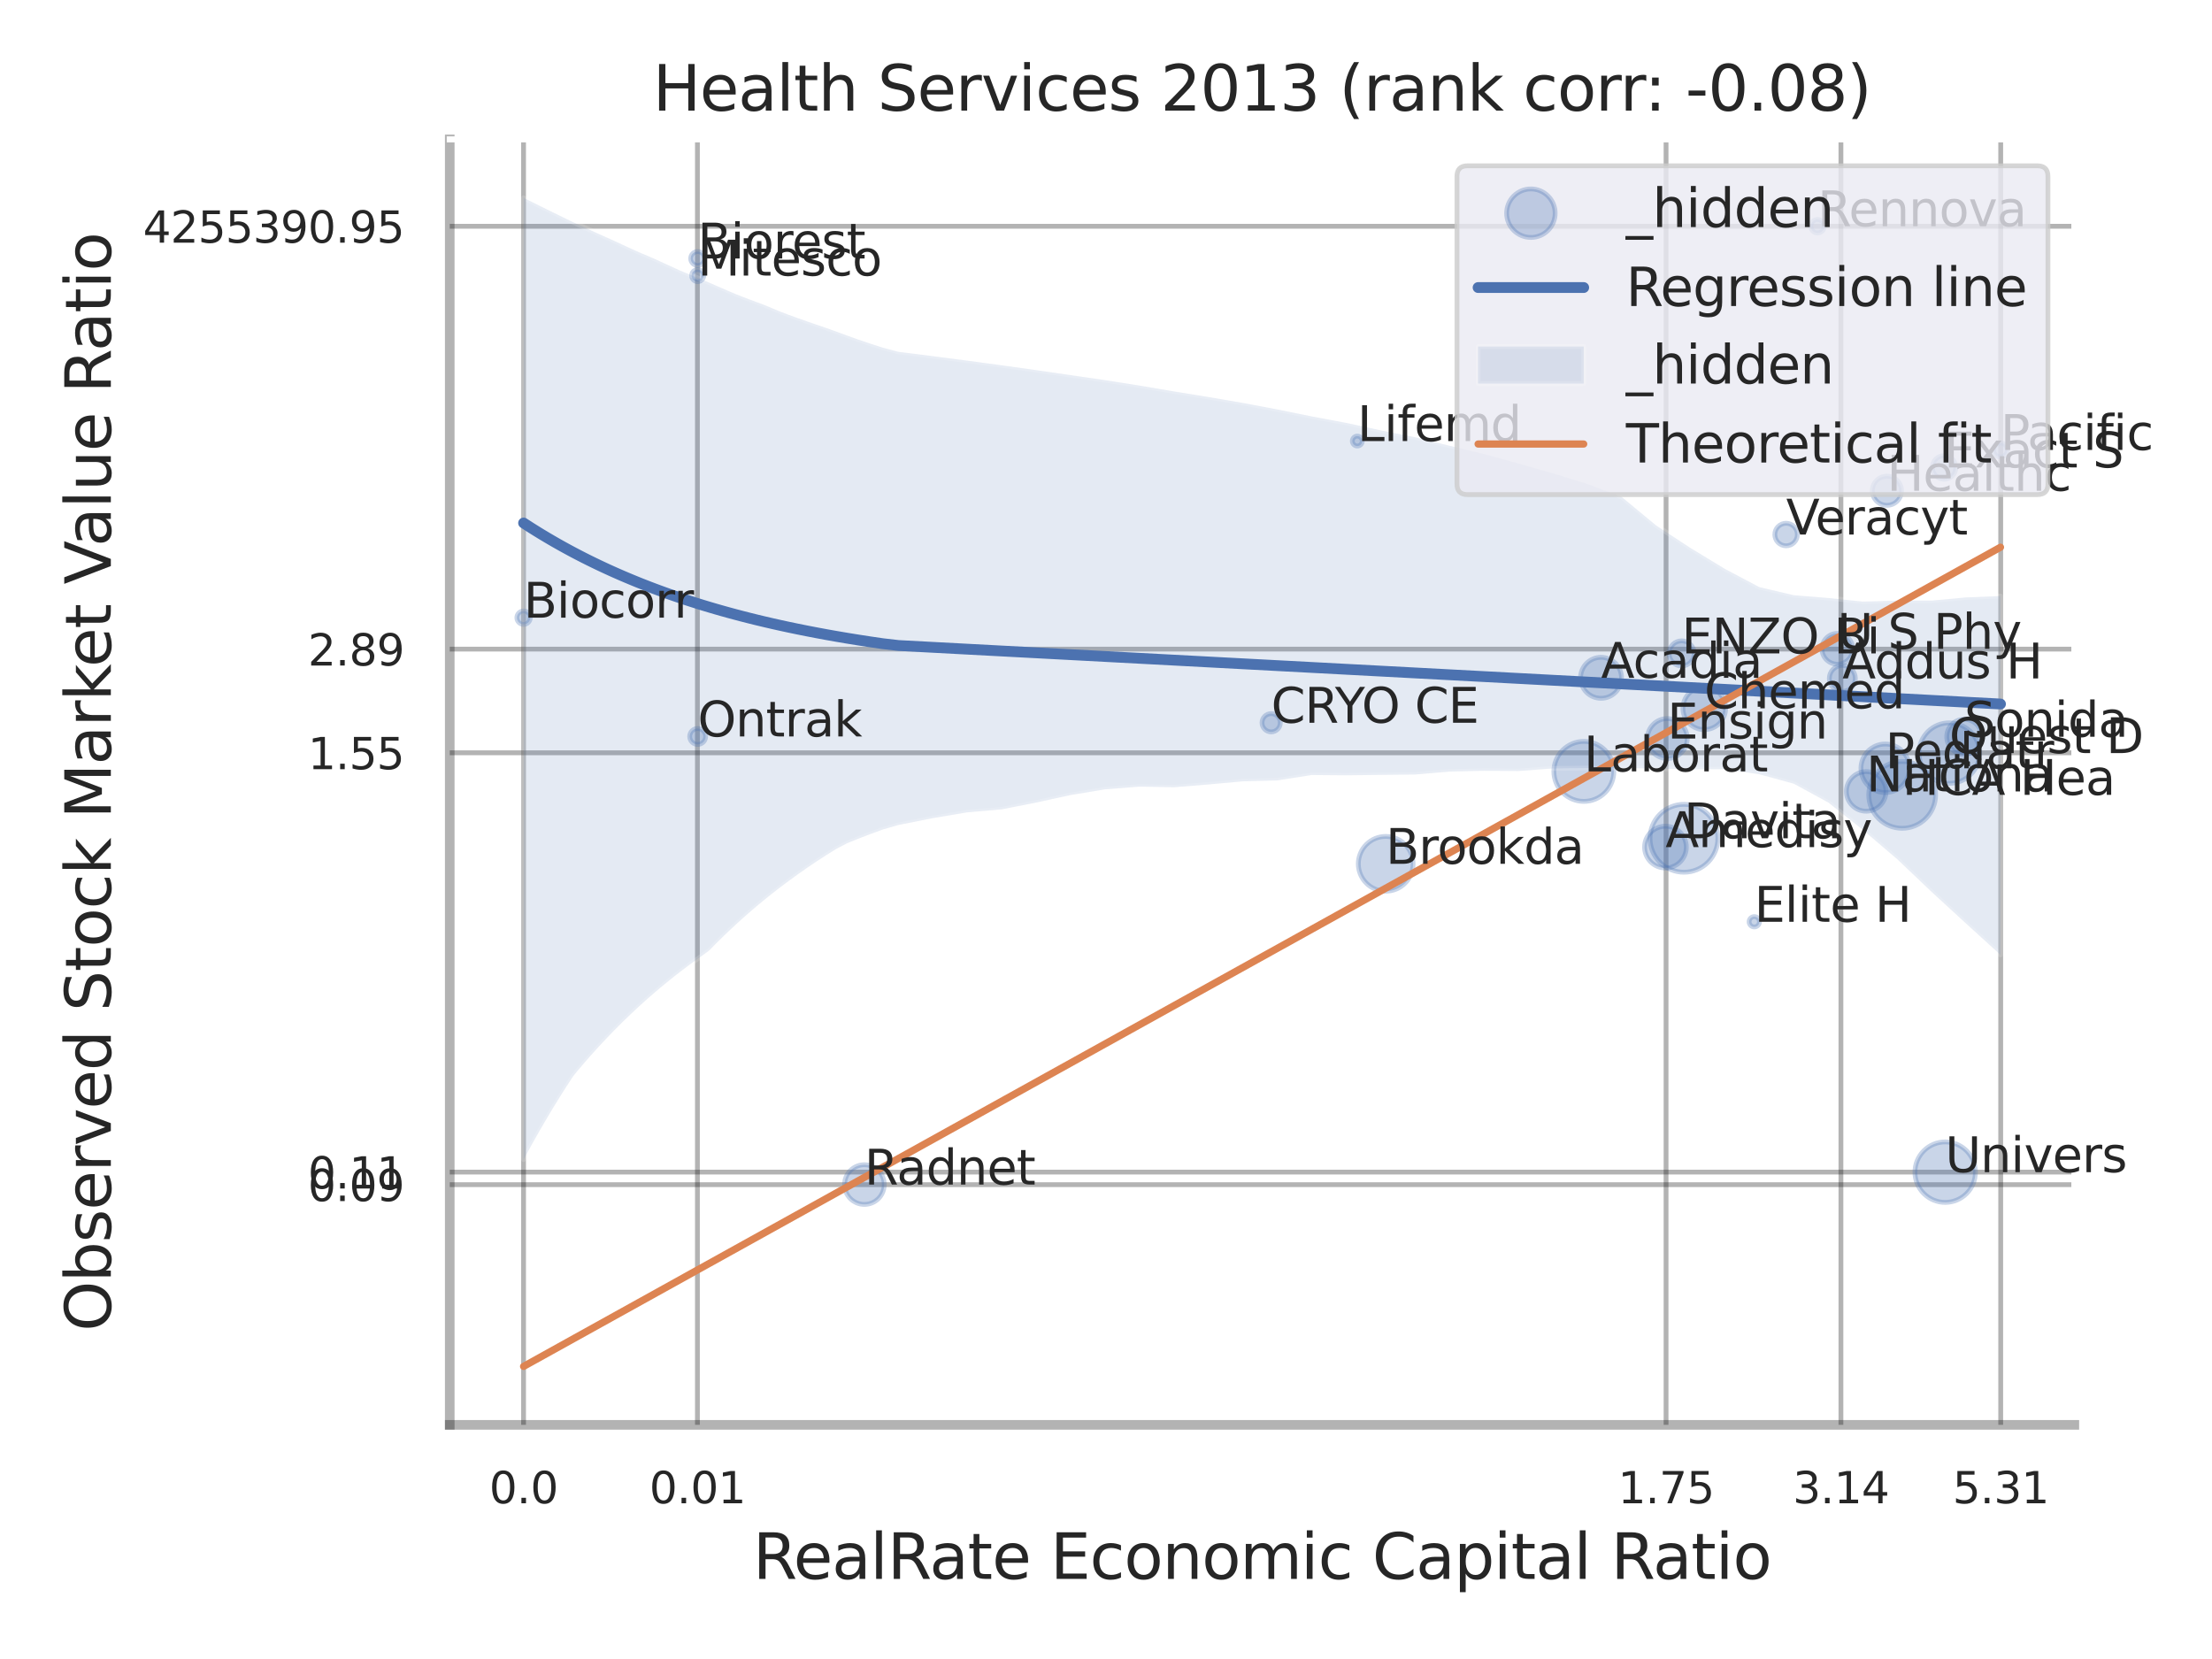 <?xml version="1.0" encoding="utf-8" standalone="no"?>
<!DOCTYPE svg PUBLIC "-//W3C//DTD SVG 1.1//EN"
  "http://www.w3.org/Graphics/SVG/1.1/DTD/svg11.dtd">
<svg xmlns:xlink="http://www.w3.org/1999/xlink" width="460.8pt" height="345.6pt" viewBox="0 0 460.8 345.6" xmlns="http://www.w3.org/2000/svg" version="1.1">
 <defs>
  <style type="text/css">*{stroke-linejoin: round; stroke-linecap: butt}</style>
 </defs>
 <g id="figure_1">
  <g id="patch_1">
   <path d="M 0 345.6 
L 460.8 345.6 
L 460.8 0 
L 0 0 
z
" style="fill: #ffffff"/>
  </g>
  <g id="axes_1">
   <g id="patch_2">
    <path d="M 93.69 296.82 
L 432.123 296.82 
L 432.123 29.04 
L 93.69 29.04 
z
" style="fill: #ffffff"/>
   </g>
   <g id="matplotlib.axis_1">
    <g id="xtick_1">
     <g id="line2d_1">
      <path d="M 109.067 296.82 
L 109.067 29.04 
" clip-path="url(#p9ff593e5c7)" style="fill: none; stroke: #000000; stroke-opacity: 0.3; stroke-linecap: round"/>
     </g>
     <g id="text_1">
      <!-- 0.0 -->
      <g style="fill: #262626" transform="translate(101.911 313.159) scale(0.09 -0.09)">
       <defs>
        <path id="DejaVuSans-30" d="M 2034 4250 
Q 1547 4250 1301 3770 
Q 1056 3291 1056 2328 
Q 1056 1369 1301 889 
Q 1547 409 2034 409 
Q 2525 409 2770 889 
Q 3016 1369 3016 2328 
Q 3016 3291 2770 3770 
Q 2525 4250 2034 4250 
z
M 2034 4750 
Q 2819 4750 3233 4129 
Q 3647 3509 3647 2328 
Q 3647 1150 3233 529 
Q 2819 -91 2034 -91 
Q 1250 -91 836 529 
Q 422 1150 422 2328 
Q 422 3509 836 4129 
Q 1250 4750 2034 4750 
z
" transform="scale(0.016)"/>
        <path id="DejaVuSans-2e" d="M 684 794 
L 1344 794 
L 1344 0 
L 684 0 
L 684 794 
z
" transform="scale(0.016)"/>
       </defs>
       <use xlink:href="#DejaVuSans-30"/>
       <use xlink:href="#DejaVuSans-2e" transform="translate(63.623 0)"/>
       <use xlink:href="#DejaVuSans-30" transform="translate(95.41 0)"/>
      </g>
     </g>
    </g>
    <g id="xtick_2">
     <g id="line2d_2">
      <path d="M 145.286 296.82 
L 145.286 29.04 
" clip-path="url(#p9ff593e5c7)" style="fill: none; stroke: #000000; stroke-opacity: 0.3; stroke-linecap: round"/>
     </g>
     <g id="text_2">
      <!-- 0.01 -->
      <g style="fill: #262626" transform="translate(135.267 313.159) scale(0.09 -0.09)">
       <defs>
        <path id="DejaVuSans-31" d="M 794 531 
L 1825 531 
L 1825 4091 
L 703 3866 
L 703 4441 
L 1819 4666 
L 2450 4666 
L 2450 531 
L 3481 531 
L 3481 0 
L 794 0 
L 794 531 
z
" transform="scale(0.016)"/>
       </defs>
       <use xlink:href="#DejaVuSans-30"/>
       <use xlink:href="#DejaVuSans-2e" transform="translate(63.623 0)"/>
       <use xlink:href="#DejaVuSans-30" transform="translate(95.41 0)"/>
       <use xlink:href="#DejaVuSans-31" transform="translate(159.033 0)"/>
      </g>
     </g>
    </g>
    <g id="xtick_3">
     <g id="line2d_3">
      <path d="M 347.069 296.82 
L 347.069 29.04 
" clip-path="url(#p9ff593e5c7)" style="fill: none; stroke: #000000; stroke-opacity: 0.3; stroke-linecap: round"/>
     </g>
     <g id="text_3">
      <!-- 1.75 -->
      <g style="fill: #262626" transform="translate(337.05 313.159) scale(0.09 -0.09)">
       <defs>
        <path id="DejaVuSans-37" d="M 525 4666 
L 3525 4666 
L 3525 4397 
L 1831 0 
L 1172 0 
L 2766 4134 
L 525 4134 
L 525 4666 
z
" transform="scale(0.016)"/>
        <path id="DejaVuSans-35" d="M 691 4666 
L 3169 4666 
L 3169 4134 
L 1269 4134 
L 1269 2991 
Q 1406 3038 1543 3061 
Q 1681 3084 1819 3084 
Q 2600 3084 3056 2656 
Q 3513 2228 3513 1497 
Q 3513 744 3044 326 
Q 2575 -91 1722 -91 
Q 1428 -91 1123 -41 
Q 819 9 494 109 
L 494 744 
Q 775 591 1075 516 
Q 1375 441 1709 441 
Q 2250 441 2565 725 
Q 2881 1009 2881 1497 
Q 2881 1984 2565 2268 
Q 2250 2553 1709 2553 
Q 1456 2553 1204 2497 
Q 953 2441 691 2322 
L 691 4666 
z
" transform="scale(0.016)"/>
       </defs>
       <use xlink:href="#DejaVuSans-31"/>
       <use xlink:href="#DejaVuSans-2e" transform="translate(63.623 0)"/>
       <use xlink:href="#DejaVuSans-37" transform="translate(95.41 0)"/>
       <use xlink:href="#DejaVuSans-35" transform="translate(159.033 0)"/>
      </g>
     </g>
    </g>
    <g id="xtick_4">
     <g id="line2d_4">
      <path d="M 383.497 296.82 
L 383.497 29.04 
" clip-path="url(#p9ff593e5c7)" style="fill: none; stroke: #000000; stroke-opacity: 0.3; stroke-linecap: round"/>
     </g>
     <g id="text_4">
      <!-- 3.14 -->
      <g style="fill: #262626" transform="translate(373.477 313.159) scale(0.09 -0.09)">
       <defs>
        <path id="DejaVuSans-33" d="M 2597 2516 
Q 3050 2419 3304 2112 
Q 3559 1806 3559 1356 
Q 3559 666 3084 287 
Q 2609 -91 1734 -91 
Q 1441 -91 1130 -33 
Q 819 25 488 141 
L 488 750 
Q 750 597 1062 519 
Q 1375 441 1716 441 
Q 2309 441 2620 675 
Q 2931 909 2931 1356 
Q 2931 1769 2642 2001 
Q 2353 2234 1838 2234 
L 1294 2234 
L 1294 2753 
L 1863 2753 
Q 2328 2753 2575 2939 
Q 2822 3125 2822 3475 
Q 2822 3834 2567 4026 
Q 2313 4219 1838 4219 
Q 1578 4219 1281 4162 
Q 984 4106 628 3988 
L 628 4550 
Q 988 4650 1302 4700 
Q 1616 4750 1894 4750 
Q 2613 4750 3031 4423 
Q 3450 4097 3450 3541 
Q 3450 3153 3228 2886 
Q 3006 2619 2597 2516 
z
" transform="scale(0.016)"/>
        <path id="DejaVuSans-34" d="M 2419 4116 
L 825 1625 
L 2419 1625 
L 2419 4116 
z
M 2253 4666 
L 3047 4666 
L 3047 1625 
L 3713 1625 
L 3713 1100 
L 3047 1100 
L 3047 0 
L 2419 0 
L 2419 1100 
L 313 1100 
L 313 1709 
L 2253 4666 
z
" transform="scale(0.016)"/>
       </defs>
       <use xlink:href="#DejaVuSans-33"/>
       <use xlink:href="#DejaVuSans-2e" transform="translate(63.623 0)"/>
       <use xlink:href="#DejaVuSans-31" transform="translate(95.41 0)"/>
       <use xlink:href="#DejaVuSans-34" transform="translate(159.033 0)"/>
      </g>
     </g>
    </g>
    <g id="xtick_5">
     <g id="line2d_5">
      <path d="M 416.784 296.82 
L 416.784 29.04 
" clip-path="url(#p9ff593e5c7)" style="fill: none; stroke: #000000; stroke-opacity: 0.3; stroke-linecap: round"/>
     </g>
     <g id="text_5">
      <!-- 5.31 -->
      <g style="fill: #262626" transform="translate(406.764 313.159) scale(0.09 -0.09)">
       <use xlink:href="#DejaVuSans-35"/>
       <use xlink:href="#DejaVuSans-2e" transform="translate(63.623 0)"/>
       <use xlink:href="#DejaVuSans-33" transform="translate(95.41 0)"/>
       <use xlink:href="#DejaVuSans-31" transform="translate(159.033 0)"/>
      </g>
     </g>
    </g>
    <g id="xtick_6"/>
    <g id="xtick_7"/>
    <g id="xtick_8"/>
    <g id="text_6">
     <!-- RealRate Economic Capital Ratio -->
     <g style="fill: #262626" transform="translate(156.853 328.908) scale(0.13 -0.13)">
      <defs>
       <path id="DejaVuSans-52" d="M 2841 2188 
Q 3044 2119 3236 1894 
Q 3428 1669 3622 1275 
L 4263 0 
L 3584 0 
L 2988 1197 
Q 2756 1666 2539 1819 
Q 2322 1972 1947 1972 
L 1259 1972 
L 1259 0 
L 628 0 
L 628 4666 
L 2053 4666 
Q 2853 4666 3247 4331 
Q 3641 3997 3641 3322 
Q 3641 2881 3436 2590 
Q 3231 2300 2841 2188 
z
M 1259 4147 
L 1259 2491 
L 2053 2491 
Q 2509 2491 2742 2702 
Q 2975 2913 2975 3322 
Q 2975 3731 2742 3939 
Q 2509 4147 2053 4147 
L 1259 4147 
z
" transform="scale(0.016)"/>
       <path id="DejaVuSans-65" d="M 3597 1894 
L 3597 1613 
L 953 1613 
Q 991 1019 1311 708 
Q 1631 397 2203 397 
Q 2534 397 2845 478 
Q 3156 559 3463 722 
L 3463 178 
Q 3153 47 2828 -22 
Q 2503 -91 2169 -91 
Q 1331 -91 842 396 
Q 353 884 353 1716 
Q 353 2575 817 3079 
Q 1281 3584 2069 3584 
Q 2775 3584 3186 3129 
Q 3597 2675 3597 1894 
z
M 3022 2063 
Q 3016 2534 2758 2815 
Q 2500 3097 2075 3097 
Q 1594 3097 1305 2825 
Q 1016 2553 972 2059 
L 3022 2063 
z
" transform="scale(0.016)"/>
       <path id="DejaVuSans-61" d="M 2194 1759 
Q 1497 1759 1228 1600 
Q 959 1441 959 1056 
Q 959 750 1161 570 
Q 1363 391 1709 391 
Q 2188 391 2477 730 
Q 2766 1069 2766 1631 
L 2766 1759 
L 2194 1759 
z
M 3341 1997 
L 3341 0 
L 2766 0 
L 2766 531 
Q 2569 213 2275 61 
Q 1981 -91 1556 -91 
Q 1019 -91 701 211 
Q 384 513 384 1019 
Q 384 1609 779 1909 
Q 1175 2209 1959 2209 
L 2766 2209 
L 2766 2266 
Q 2766 2663 2505 2880 
Q 2244 3097 1772 3097 
Q 1472 3097 1187 3025 
Q 903 2953 641 2809 
L 641 3341 
Q 956 3463 1253 3523 
Q 1550 3584 1831 3584 
Q 2591 3584 2966 3190 
Q 3341 2797 3341 1997 
z
" transform="scale(0.016)"/>
       <path id="DejaVuSans-6c" d="M 603 4863 
L 1178 4863 
L 1178 0 
L 603 0 
L 603 4863 
z
" transform="scale(0.016)"/>
       <path id="DejaVuSans-74" d="M 1172 4494 
L 1172 3500 
L 2356 3500 
L 2356 3053 
L 1172 3053 
L 1172 1153 
Q 1172 725 1289 603 
Q 1406 481 1766 481 
L 2356 481 
L 2356 0 
L 1766 0 
Q 1100 0 847 248 
Q 594 497 594 1153 
L 594 3053 
L 172 3053 
L 172 3500 
L 594 3500 
L 594 4494 
L 1172 4494 
z
" transform="scale(0.016)"/>
       <path id="DejaVuSans-20" transform="scale(0.016)"/>
       <path id="DejaVuSans-45" d="M 628 4666 
L 3578 4666 
L 3578 4134 
L 1259 4134 
L 1259 2753 
L 3481 2753 
L 3481 2222 
L 1259 2222 
L 1259 531 
L 3634 531 
L 3634 0 
L 628 0 
L 628 4666 
z
" transform="scale(0.016)"/>
       <path id="DejaVuSans-63" d="M 3122 3366 
L 3122 2828 
Q 2878 2963 2633 3030 
Q 2388 3097 2138 3097 
Q 1578 3097 1268 2742 
Q 959 2388 959 1747 
Q 959 1106 1268 751 
Q 1578 397 2138 397 
Q 2388 397 2633 464 
Q 2878 531 3122 666 
L 3122 134 
Q 2881 22 2623 -34 
Q 2366 -91 2075 -91 
Q 1284 -91 818 406 
Q 353 903 353 1747 
Q 353 2603 823 3093 
Q 1294 3584 2113 3584 
Q 2378 3584 2631 3529 
Q 2884 3475 3122 3366 
z
" transform="scale(0.016)"/>
       <path id="DejaVuSans-6f" d="M 1959 3097 
Q 1497 3097 1228 2736 
Q 959 2375 959 1747 
Q 959 1119 1226 758 
Q 1494 397 1959 397 
Q 2419 397 2687 759 
Q 2956 1122 2956 1747 
Q 2956 2369 2687 2733 
Q 2419 3097 1959 3097 
z
M 1959 3584 
Q 2709 3584 3137 3096 
Q 3566 2609 3566 1747 
Q 3566 888 3137 398 
Q 2709 -91 1959 -91 
Q 1206 -91 779 398 
Q 353 888 353 1747 
Q 353 2609 779 3096 
Q 1206 3584 1959 3584 
z
" transform="scale(0.016)"/>
       <path id="DejaVuSans-6e" d="M 3513 2113 
L 3513 0 
L 2938 0 
L 2938 2094 
Q 2938 2591 2744 2837 
Q 2550 3084 2163 3084 
Q 1697 3084 1428 2787 
Q 1159 2491 1159 1978 
L 1159 0 
L 581 0 
L 581 3500 
L 1159 3500 
L 1159 2956 
Q 1366 3272 1645 3428 
Q 1925 3584 2291 3584 
Q 2894 3584 3203 3211 
Q 3513 2838 3513 2113 
z
" transform="scale(0.016)"/>
       <path id="DejaVuSans-6d" d="M 3328 2828 
Q 3544 3216 3844 3400 
Q 4144 3584 4550 3584 
Q 5097 3584 5394 3201 
Q 5691 2819 5691 2113 
L 5691 0 
L 5113 0 
L 5113 2094 
Q 5113 2597 4934 2840 
Q 4756 3084 4391 3084 
Q 3944 3084 3684 2787 
Q 3425 2491 3425 1978 
L 3425 0 
L 2847 0 
L 2847 2094 
Q 2847 2600 2669 2842 
Q 2491 3084 2119 3084 
Q 1678 3084 1418 2786 
Q 1159 2488 1159 1978 
L 1159 0 
L 581 0 
L 581 3500 
L 1159 3500 
L 1159 2956 
Q 1356 3278 1631 3431 
Q 1906 3584 2284 3584 
Q 2666 3584 2933 3390 
Q 3200 3197 3328 2828 
z
" transform="scale(0.016)"/>
       <path id="DejaVuSans-69" d="M 603 3500 
L 1178 3500 
L 1178 0 
L 603 0 
L 603 3500 
z
M 603 4863 
L 1178 4863 
L 1178 4134 
L 603 4134 
L 603 4863 
z
" transform="scale(0.016)"/>
       <path id="DejaVuSans-43" d="M 4122 4306 
L 4122 3641 
Q 3803 3938 3442 4084 
Q 3081 4231 2675 4231 
Q 1875 4231 1450 3742 
Q 1025 3253 1025 2328 
Q 1025 1406 1450 917 
Q 1875 428 2675 428 
Q 3081 428 3442 575 
Q 3803 722 4122 1019 
L 4122 359 
Q 3791 134 3420 21 
Q 3050 -91 2638 -91 
Q 1578 -91 968 557 
Q 359 1206 359 2328 
Q 359 3453 968 4101 
Q 1578 4750 2638 4750 
Q 3056 4750 3426 4639 
Q 3797 4528 4122 4306 
z
" transform="scale(0.016)"/>
       <path id="DejaVuSans-70" d="M 1159 525 
L 1159 -1331 
L 581 -1331 
L 581 3500 
L 1159 3500 
L 1159 2969 
Q 1341 3281 1617 3432 
Q 1894 3584 2278 3584 
Q 2916 3584 3314 3078 
Q 3713 2572 3713 1747 
Q 3713 922 3314 415 
Q 2916 -91 2278 -91 
Q 1894 -91 1617 61 
Q 1341 213 1159 525 
z
M 3116 1747 
Q 3116 2381 2855 2742 
Q 2594 3103 2138 3103 
Q 1681 3103 1420 2742 
Q 1159 2381 1159 1747 
Q 1159 1113 1420 752 
Q 1681 391 2138 391 
Q 2594 391 2855 752 
Q 3116 1113 3116 1747 
z
" transform="scale(0.016)"/>
      </defs>
      <use xlink:href="#DejaVuSans-52"/>
      <use xlink:href="#DejaVuSans-65" transform="translate(64.982 0)"/>
      <use xlink:href="#DejaVuSans-61" transform="translate(126.506 0)"/>
      <use xlink:href="#DejaVuSans-6c" transform="translate(187.785 0)"/>
      <use xlink:href="#DejaVuSans-52" transform="translate(215.568 0)"/>
      <use xlink:href="#DejaVuSans-61" transform="translate(282.801 0)"/>
      <use xlink:href="#DejaVuSans-74" transform="translate(344.08 0)"/>
      <use xlink:href="#DejaVuSans-65" transform="translate(383.289 0)"/>
      <use xlink:href="#DejaVuSans-20" transform="translate(444.812 0)"/>
      <use xlink:href="#DejaVuSans-45" transform="translate(476.6 0)"/>
      <use xlink:href="#DejaVuSans-63" transform="translate(539.783 0)"/>
      <use xlink:href="#DejaVuSans-6f" transform="translate(594.764 0)"/>
      <use xlink:href="#DejaVuSans-6e" transform="translate(655.945 0)"/>
      <use xlink:href="#DejaVuSans-6f" transform="translate(719.324 0)"/>
      <use xlink:href="#DejaVuSans-6d" transform="translate(780.506 0)"/>
      <use xlink:href="#DejaVuSans-69" transform="translate(877.918 0)"/>
      <use xlink:href="#DejaVuSans-63" transform="translate(905.701 0)"/>
      <use xlink:href="#DejaVuSans-20" transform="translate(960.682 0)"/>
      <use xlink:href="#DejaVuSans-43" transform="translate(992.469 0)"/>
      <use xlink:href="#DejaVuSans-61" transform="translate(1062.293 0)"/>
      <use xlink:href="#DejaVuSans-70" transform="translate(1123.572 0)"/>
      <use xlink:href="#DejaVuSans-69" transform="translate(1187.049 0)"/>
      <use xlink:href="#DejaVuSans-74" transform="translate(1214.832 0)"/>
      <use xlink:href="#DejaVuSans-61" transform="translate(1254.041 0)"/>
      <use xlink:href="#DejaVuSans-6c" transform="translate(1315.32 0)"/>
      <use xlink:href="#DejaVuSans-20" transform="translate(1343.104 0)"/>
      <use xlink:href="#DejaVuSans-52" transform="translate(1374.891 0)"/>
      <use xlink:href="#DejaVuSans-61" transform="translate(1442.123 0)"/>
      <use xlink:href="#DejaVuSans-74" transform="translate(1503.402 0)"/>
      <use xlink:href="#DejaVuSans-69" transform="translate(1542.611 0)"/>
      <use xlink:href="#DejaVuSans-6f" transform="translate(1570.395 0)"/>
     </g>
    </g>
   </g>
   <g id="matplotlib.axis_2">
    <g id="ytick_1">
     <g id="line2d_6">
      <path d="M 93.69 246.786 
L 432.123 246.786 
" clip-path="url(#p9ff593e5c7)" style="fill: none; stroke: #000000; stroke-opacity: 0.3; stroke-linecap: round"/>
     </g>
     <g id="text_7">
      <!-- 0.09 -->
      <g style="fill: #262626" transform="translate(64.151 250.205) scale(0.09 -0.09)">
       <defs>
        <path id="DejaVuSans-39" d="M 703 97 
L 703 672 
Q 941 559 1184 500 
Q 1428 441 1663 441 
Q 2288 441 2617 861 
Q 2947 1281 2994 2138 
Q 2813 1869 2534 1725 
Q 2256 1581 1919 1581 
Q 1219 1581 811 2004 
Q 403 2428 403 3163 
Q 403 3881 828 4315 
Q 1253 4750 1959 4750 
Q 2769 4750 3195 4129 
Q 3622 3509 3622 2328 
Q 3622 1225 3098 567 
Q 2575 -91 1691 -91 
Q 1453 -91 1209 -44 
Q 966 3 703 97 
z
M 1959 2075 
Q 2384 2075 2632 2365 
Q 2881 2656 2881 3163 
Q 2881 3666 2632 3958 
Q 2384 4250 1959 4250 
Q 1534 4250 1286 3958 
Q 1038 3666 1038 3163 
Q 1038 2656 1286 2365 
Q 1534 2075 1959 2075 
z
" transform="scale(0.016)"/>
       </defs>
       <use xlink:href="#DejaVuSans-30"/>
       <use xlink:href="#DejaVuSans-2e" transform="translate(63.623 0)"/>
       <use xlink:href="#DejaVuSans-30" transform="translate(95.41 0)"/>
       <use xlink:href="#DejaVuSans-39" transform="translate(159.033 0)"/>
      </g>
     </g>
    </g>
    <g id="ytick_2">
     <g id="line2d_7">
      <path d="M 93.69 244.167 
L 432.123 244.167 
" clip-path="url(#p9ff593e5c7)" style="fill: none; stroke: #000000; stroke-opacity: 0.3; stroke-linecap: round"/>
     </g>
     <g id="text_8">
      <!-- 0.11 -->
      <g style="fill: #262626" transform="translate(64.151 247.587) scale(0.09 -0.09)">
       <use xlink:href="#DejaVuSans-30"/>
       <use xlink:href="#DejaVuSans-2e" transform="translate(63.623 0)"/>
       <use xlink:href="#DejaVuSans-31" transform="translate(95.41 0)"/>
       <use xlink:href="#DejaVuSans-31" transform="translate(159.033 0)"/>
      </g>
     </g>
    </g>
    <g id="ytick_3">
     <g id="line2d_8">
      <path d="M 93.69 156.819 
L 432.123 156.819 
" clip-path="url(#p9ff593e5c7)" style="fill: none; stroke: #000000; stroke-opacity: 0.3; stroke-linecap: round"/>
     </g>
     <g id="text_9">
      <!-- 1.55 -->
      <g style="fill: #262626" transform="translate(64.151 160.239) scale(0.09 -0.09)">
       <use xlink:href="#DejaVuSans-31"/>
       <use xlink:href="#DejaVuSans-2e" transform="translate(63.623 0)"/>
       <use xlink:href="#DejaVuSans-35" transform="translate(95.41 0)"/>
       <use xlink:href="#DejaVuSans-35" transform="translate(159.033 0)"/>
      </g>
     </g>
    </g>
    <g id="ytick_4">
     <g id="line2d_9">
      <path d="M 93.69 135.221 
L 432.123 135.221 
" clip-path="url(#p9ff593e5c7)" style="fill: none; stroke: #000000; stroke-opacity: 0.3; stroke-linecap: round"/>
     </g>
     <g id="text_10">
      <!-- 2.89 -->
      <g style="fill: #262626" transform="translate(64.151 138.64) scale(0.09 -0.09)">
       <defs>
        <path id="DejaVuSans-32" d="M 1228 531 
L 3431 531 
L 3431 0 
L 469 0 
L 469 531 
Q 828 903 1448 1529 
Q 2069 2156 2228 2338 
Q 2531 2678 2651 2914 
Q 2772 3150 2772 3378 
Q 2772 3750 2511 3984 
Q 2250 4219 1831 4219 
Q 1534 4219 1204 4116 
Q 875 4013 500 3803 
L 500 4441 
Q 881 4594 1212 4672 
Q 1544 4750 1819 4750 
Q 2544 4750 2975 4387 
Q 3406 4025 3406 3419 
Q 3406 3131 3298 2873 
Q 3191 2616 2906 2266 
Q 2828 2175 2409 1742 
Q 1991 1309 1228 531 
z
" transform="scale(0.016)"/>
        <path id="DejaVuSans-38" d="M 2034 2216 
Q 1584 2216 1326 1975 
Q 1069 1734 1069 1313 
Q 1069 891 1326 650 
Q 1584 409 2034 409 
Q 2484 409 2743 651 
Q 3003 894 3003 1313 
Q 3003 1734 2745 1975 
Q 2488 2216 2034 2216 
z
M 1403 2484 
Q 997 2584 770 2862 
Q 544 3141 544 3541 
Q 544 4100 942 4425 
Q 1341 4750 2034 4750 
Q 2731 4750 3128 4425 
Q 3525 4100 3525 3541 
Q 3525 3141 3298 2862 
Q 3072 2584 2669 2484 
Q 3125 2378 3379 2068 
Q 3634 1759 3634 1313 
Q 3634 634 3220 271 
Q 2806 -91 2034 -91 
Q 1263 -91 848 271 
Q 434 634 434 1313 
Q 434 1759 690 2068 
Q 947 2378 1403 2484 
z
M 1172 3481 
Q 1172 3119 1398 2916 
Q 1625 2713 2034 2713 
Q 2441 2713 2670 2916 
Q 2900 3119 2900 3481 
Q 2900 3844 2670 4047 
Q 2441 4250 2034 4250 
Q 1625 4250 1398 4047 
Q 1172 3844 1172 3481 
z
" transform="scale(0.016)"/>
       </defs>
       <use xlink:href="#DejaVuSans-32"/>
       <use xlink:href="#DejaVuSans-2e" transform="translate(63.623 0)"/>
       <use xlink:href="#DejaVuSans-38" transform="translate(95.41 0)"/>
       <use xlink:href="#DejaVuSans-39" transform="translate(159.033 0)"/>
      </g>
     </g>
    </g>
    <g id="ytick_5">
     <g id="line2d_10">
      <path d="M 93.69 47.135 
L 432.123 47.135 
" clip-path="url(#p9ff593e5c7)" style="fill: none; stroke: #000000; stroke-opacity: 0.3; stroke-linecap: round"/>
     </g>
     <g id="text_11">
      <!-- 4255390.95 -->
      <g style="fill: #262626" transform="translate(29.793 50.555) scale(0.09 -0.09)">
       <use xlink:href="#DejaVuSans-34"/>
       <use xlink:href="#DejaVuSans-32" transform="translate(63.623 0)"/>
       <use xlink:href="#DejaVuSans-35" transform="translate(127.246 0)"/>
       <use xlink:href="#DejaVuSans-35" transform="translate(190.869 0)"/>
       <use xlink:href="#DejaVuSans-33" transform="translate(254.492 0)"/>
       <use xlink:href="#DejaVuSans-39" transform="translate(318.115 0)"/>
       <use xlink:href="#DejaVuSans-30" transform="translate(381.738 0)"/>
       <use xlink:href="#DejaVuSans-2e" transform="translate(445.361 0)"/>
       <use xlink:href="#DejaVuSans-39" transform="translate(477.148 0)"/>
       <use xlink:href="#DejaVuSans-35" transform="translate(540.771 0)"/>
      </g>
     </g>
    </g>
    <g id="ytick_6"/>
    <g id="ytick_7"/>
    <g id="ytick_8"/>
    <g id="ytick_9"/>
    <g id="ytick_10"/>
    <g id="text_12">
     <!-- Observed Stock Market Value Ratio -->
     <g style="fill: #262626" transform="translate(23.09 277.332) rotate(-90) scale(0.13 -0.13)">
      <defs>
       <path id="DejaVuSans-4f" d="M 2522 4238 
Q 1834 4238 1429 3725 
Q 1025 3213 1025 2328 
Q 1025 1447 1429 934 
Q 1834 422 2522 422 
Q 3209 422 3611 934 
Q 4013 1447 4013 2328 
Q 4013 3213 3611 3725 
Q 3209 4238 2522 4238 
z
M 2522 4750 
Q 3503 4750 4090 4092 
Q 4678 3434 4678 2328 
Q 4678 1225 4090 567 
Q 3503 -91 2522 -91 
Q 1538 -91 948 565 
Q 359 1222 359 2328 
Q 359 3434 948 4092 
Q 1538 4750 2522 4750 
z
" transform="scale(0.016)"/>
       <path id="DejaVuSans-62" d="M 3116 1747 
Q 3116 2381 2855 2742 
Q 2594 3103 2138 3103 
Q 1681 3103 1420 2742 
Q 1159 2381 1159 1747 
Q 1159 1113 1420 752 
Q 1681 391 2138 391 
Q 2594 391 2855 752 
Q 3116 1113 3116 1747 
z
M 1159 2969 
Q 1341 3281 1617 3432 
Q 1894 3584 2278 3584 
Q 2916 3584 3314 3078 
Q 3713 2572 3713 1747 
Q 3713 922 3314 415 
Q 2916 -91 2278 -91 
Q 1894 -91 1617 61 
Q 1341 213 1159 525 
L 1159 0 
L 581 0 
L 581 4863 
L 1159 4863 
L 1159 2969 
z
" transform="scale(0.016)"/>
       <path id="DejaVuSans-73" d="M 2834 3397 
L 2834 2853 
Q 2591 2978 2328 3040 
Q 2066 3103 1784 3103 
Q 1356 3103 1142 2972 
Q 928 2841 928 2578 
Q 928 2378 1081 2264 
Q 1234 2150 1697 2047 
L 1894 2003 
Q 2506 1872 2764 1633 
Q 3022 1394 3022 966 
Q 3022 478 2636 193 
Q 2250 -91 1575 -91 
Q 1294 -91 989 -36 
Q 684 19 347 128 
L 347 722 
Q 666 556 975 473 
Q 1284 391 1588 391 
Q 1994 391 2212 530 
Q 2431 669 2431 922 
Q 2431 1156 2273 1281 
Q 2116 1406 1581 1522 
L 1381 1569 
Q 847 1681 609 1914 
Q 372 2147 372 2553 
Q 372 3047 722 3315 
Q 1072 3584 1716 3584 
Q 2034 3584 2315 3537 
Q 2597 3491 2834 3397 
z
" transform="scale(0.016)"/>
       <path id="DejaVuSans-72" d="M 2631 2963 
Q 2534 3019 2420 3045 
Q 2306 3072 2169 3072 
Q 1681 3072 1420 2755 
Q 1159 2438 1159 1844 
L 1159 0 
L 581 0 
L 581 3500 
L 1159 3500 
L 1159 2956 
Q 1341 3275 1631 3429 
Q 1922 3584 2338 3584 
Q 2397 3584 2469 3576 
Q 2541 3569 2628 3553 
L 2631 2963 
z
" transform="scale(0.016)"/>
       <path id="DejaVuSans-76" d="M 191 3500 
L 800 3500 
L 1894 563 
L 2988 3500 
L 3597 3500 
L 2284 0 
L 1503 0 
L 191 3500 
z
" transform="scale(0.016)"/>
       <path id="DejaVuSans-64" d="M 2906 2969 
L 2906 4863 
L 3481 4863 
L 3481 0 
L 2906 0 
L 2906 525 
Q 2725 213 2448 61 
Q 2172 -91 1784 -91 
Q 1150 -91 751 415 
Q 353 922 353 1747 
Q 353 2572 751 3078 
Q 1150 3584 1784 3584 
Q 2172 3584 2448 3432 
Q 2725 3281 2906 2969 
z
M 947 1747 
Q 947 1113 1208 752 
Q 1469 391 1925 391 
Q 2381 391 2643 752 
Q 2906 1113 2906 1747 
Q 2906 2381 2643 2742 
Q 2381 3103 1925 3103 
Q 1469 3103 1208 2742 
Q 947 2381 947 1747 
z
" transform="scale(0.016)"/>
       <path id="DejaVuSans-53" d="M 3425 4513 
L 3425 3897 
Q 3066 4069 2747 4153 
Q 2428 4238 2131 4238 
Q 1616 4238 1336 4038 
Q 1056 3838 1056 3469 
Q 1056 3159 1242 3001 
Q 1428 2844 1947 2747 
L 2328 2669 
Q 3034 2534 3370 2195 
Q 3706 1856 3706 1288 
Q 3706 609 3251 259 
Q 2797 -91 1919 -91 
Q 1588 -91 1214 -16 
Q 841 59 441 206 
L 441 856 
Q 825 641 1194 531 
Q 1563 422 1919 422 
Q 2459 422 2753 634 
Q 3047 847 3047 1241 
Q 3047 1584 2836 1778 
Q 2625 1972 2144 2069 
L 1759 2144 
Q 1053 2284 737 2584 
Q 422 2884 422 3419 
Q 422 4038 858 4394 
Q 1294 4750 2059 4750 
Q 2388 4750 2728 4690 
Q 3069 4631 3425 4513 
z
" transform="scale(0.016)"/>
       <path id="DejaVuSans-6b" d="M 581 4863 
L 1159 4863 
L 1159 1991 
L 2875 3500 
L 3609 3500 
L 1753 1863 
L 3688 0 
L 2938 0 
L 1159 1709 
L 1159 0 
L 581 0 
L 581 4863 
z
" transform="scale(0.016)"/>
       <path id="DejaVuSans-4d" d="M 628 4666 
L 1569 4666 
L 2759 1491 
L 3956 4666 
L 4897 4666 
L 4897 0 
L 4281 0 
L 4281 4097 
L 3078 897 
L 2444 897 
L 1241 4097 
L 1241 0 
L 628 0 
L 628 4666 
z
" transform="scale(0.016)"/>
       <path id="DejaVuSans-56" d="M 1831 0 
L 50 4666 
L 709 4666 
L 2188 738 
L 3669 4666 
L 4325 4666 
L 2547 0 
L 1831 0 
z
" transform="scale(0.016)"/>
       <path id="DejaVuSans-75" d="M 544 1381 
L 544 3500 
L 1119 3500 
L 1119 1403 
Q 1119 906 1312 657 
Q 1506 409 1894 409 
Q 2359 409 2629 706 
Q 2900 1003 2900 1516 
L 2900 3500 
L 3475 3500 
L 3475 0 
L 2900 0 
L 2900 538 
Q 2691 219 2414 64 
Q 2138 -91 1772 -91 
Q 1169 -91 856 284 
Q 544 659 544 1381 
z
M 1991 3584 
L 1991 3584 
z
" transform="scale(0.016)"/>
      </defs>
      <use xlink:href="#DejaVuSans-4f"/>
      <use xlink:href="#DejaVuSans-62" transform="translate(78.711 0)"/>
      <use xlink:href="#DejaVuSans-73" transform="translate(142.188 0)"/>
      <use xlink:href="#DejaVuSans-65" transform="translate(194.287 0)"/>
      <use xlink:href="#DejaVuSans-72" transform="translate(255.811 0)"/>
      <use xlink:href="#DejaVuSans-76" transform="translate(296.924 0)"/>
      <use xlink:href="#DejaVuSans-65" transform="translate(356.104 0)"/>
      <use xlink:href="#DejaVuSans-64" transform="translate(417.627 0)"/>
      <use xlink:href="#DejaVuSans-20" transform="translate(481.104 0)"/>
      <use xlink:href="#DejaVuSans-53" transform="translate(512.891 0)"/>
      <use xlink:href="#DejaVuSans-74" transform="translate(576.367 0)"/>
      <use xlink:href="#DejaVuSans-6f" transform="translate(615.576 0)"/>
      <use xlink:href="#DejaVuSans-63" transform="translate(676.758 0)"/>
      <use xlink:href="#DejaVuSans-6b" transform="translate(731.738 0)"/>
      <use xlink:href="#DejaVuSans-20" transform="translate(789.648 0)"/>
      <use xlink:href="#DejaVuSans-4d" transform="translate(821.436 0)"/>
      <use xlink:href="#DejaVuSans-61" transform="translate(907.715 0)"/>
      <use xlink:href="#DejaVuSans-72" transform="translate(968.994 0)"/>
      <use xlink:href="#DejaVuSans-6b" transform="translate(1010.107 0)"/>
      <use xlink:href="#DejaVuSans-65" transform="translate(1064.393 0)"/>
      <use xlink:href="#DejaVuSans-74" transform="translate(1125.916 0)"/>
      <use xlink:href="#DejaVuSans-20" transform="translate(1165.125 0)"/>
      <use xlink:href="#DejaVuSans-56" transform="translate(1196.912 0)"/>
      <use xlink:href="#DejaVuSans-61" transform="translate(1257.57 0)"/>
      <use xlink:href="#DejaVuSans-6c" transform="translate(1318.85 0)"/>
      <use xlink:href="#DejaVuSans-75" transform="translate(1346.633 0)"/>
      <use xlink:href="#DejaVuSans-65" transform="translate(1410.012 0)"/>
      <use xlink:href="#DejaVuSans-20" transform="translate(1471.535 0)"/>
      <use xlink:href="#DejaVuSans-52" transform="translate(1503.322 0)"/>
      <use xlink:href="#DejaVuSans-61" transform="translate(1570.555 0)"/>
      <use xlink:href="#DejaVuSans-74" transform="translate(1631.834 0)"/>
      <use xlink:href="#DejaVuSans-69" transform="translate(1671.043 0)"/>
      <use xlink:href="#DejaVuSans-6f" transform="translate(1698.826 0)"/>
     </g>
    </g>
   </g>
   <g id="PathCollection_1">
    <path d="M 355.03 152.001 
C 356.209 152.001 357.34 151.533 358.173 150.699 
C 359.007 149.865 359.475 148.735 359.475 147.556 
C 359.475 146.377 359.007 145.246 358.173 144.412 
C 357.34 143.579 356.209 143.11 355.03 143.11 
C 353.851 143.11 352.72 143.579 351.887 144.412 
C 351.053 145.246 350.585 146.377 350.585 147.556 
C 350.585 148.735 351.053 149.865 351.887 150.699 
C 352.72 151.533 353.851 152.001 355.03 152.001 
z
" clip-path="url(#p9ff593e5c7)" style="fill: #4c72b0; fill-opacity: 0.3; stroke: #4c72b0; stroke-opacity: 0.3"/>
    <path d="M 350.315 138.735 
C 351.009 138.735 351.675 138.459 352.166 137.968 
C 352.656 137.478 352.932 136.812 352.932 136.118 
C 352.932 135.424 352.656 134.758 352.166 134.267 
C 351.675 133.777 351.009 133.501 350.315 133.501 
C 349.621 133.501 348.956 133.777 348.465 134.267 
C 347.974 134.758 347.698 135.424 347.698 136.118 
C 347.698 136.812 347.974 137.478 348.465 137.968 
C 348.956 138.459 349.621 138.735 350.315 138.735 
z
" clip-path="url(#p9ff593e5c7)" style="fill: #4c72b0; fill-opacity: 0.3; stroke: #4c72b0; stroke-opacity: 0.3"/>
    <path d="M 405.219 250.481 
C 406.889 250.481 408.492 249.817 409.673 248.636 
C 410.854 247.455 411.518 245.852 411.518 244.182 
C 411.518 242.511 410.854 240.909 409.673 239.728 
C 408.492 238.547 406.889 237.883 405.219 237.883 
C 403.548 237.883 401.946 238.547 400.765 239.728 
C 399.584 240.909 398.92 242.511 398.92 244.182 
C 398.92 245.852 399.584 247.455 400.765 248.636 
C 401.946 249.817 403.548 250.481 405.219 250.481 
z
" clip-path="url(#p9ff593e5c7)" style="fill: #4c72b0; fill-opacity: 0.3; stroke: #4c72b0; stroke-opacity: 0.3"/>
    <path d="M 393.078 105.268 
C 393.883 105.268 394.656 104.948 395.226 104.379 
C 395.795 103.809 396.115 103.037 396.115 102.231 
C 396.115 101.426 395.795 100.653 395.226 100.083 
C 394.656 99.514 393.883 99.194 393.078 99.194 
C 392.272 99.194 391.5 99.514 390.93 100.083 
C 390.361 100.653 390.041 101.426 390.041 102.231 
C 390.041 103.037 390.361 103.809 390.93 104.379 
C 391.5 104.948 392.272 105.268 393.078 105.268 
z
" clip-path="url(#p9ff593e5c7)" style="fill: #4c72b0; fill-opacity: 0.3; stroke: #4c72b0; stroke-opacity: 0.3"/>
    <path d="M 180.068 250.902 
C 181.164 250.902 182.215 250.466 182.99 249.691 
C 183.765 248.916 184.201 247.865 184.201 246.769 
C 184.201 245.673 183.765 244.622 182.99 243.847 
C 182.215 243.072 181.164 242.636 180.068 242.636 
C 178.972 242.636 177.921 243.072 177.146 243.847 
C 176.371 244.622 175.935 245.673 175.935 246.769 
C 175.935 247.865 176.371 248.916 177.146 249.691 
C 177.921 250.466 178.972 250.902 180.068 250.902 
z
" clip-path="url(#p9ff593e5c7)" style="fill: #4c72b0; fill-opacity: 0.3; stroke: #4c72b0; stroke-opacity: 0.3"/>
    <path d="M 145.338 58.666 
C 145.671 58.666 145.991 58.534 146.226 58.298 
C 146.462 58.062 146.594 57.743 146.594 57.409 
C 146.594 57.076 146.462 56.757 146.226 56.521 
C 145.991 56.285 145.671 56.153 145.338 56.153 
C 145.004 56.153 144.685 56.285 144.449 56.521 
C 144.213 56.757 144.081 57.076 144.081 57.409 
C 144.081 57.743 144.213 58.062 144.449 58.298 
C 144.685 58.534 145.004 58.666 145.338 58.666 
z
" clip-path="url(#p9ff593e5c7)" style="fill: #4c72b0; fill-opacity: 0.3; stroke: #4c72b0; stroke-opacity: 0.3"/>
    <path d="M 396.258 172.547 
C 398.105 172.547 399.877 171.813 401.182 170.508 
C 402.488 169.202 403.222 167.43 403.222 165.584 
C 403.222 163.737 402.488 161.966 401.182 160.66 
C 399.877 159.354 398.105 158.62 396.258 158.62 
C 394.412 158.62 392.64 159.354 391.334 160.66 
C 390.029 161.966 389.295 163.737 389.295 165.584 
C 389.295 167.43 390.029 169.202 391.334 170.508 
C 392.64 171.813 394.412 172.547 396.258 172.547 
z
" clip-path="url(#p9ff593e5c7)" style="fill: #4c72b0; fill-opacity: 0.3; stroke: #4c72b0; stroke-opacity: 0.3"/>
    <path d="M 264.806 152.467 
C 265.312 152.467 265.796 152.266 266.153 151.909 
C 266.511 151.551 266.712 151.067 266.712 150.561 
C 266.712 150.056 266.511 149.572 266.153 149.214 
C 265.796 148.857 265.312 148.656 264.806 148.656 
C 264.301 148.656 263.816 148.857 263.459 149.214 
C 263.102 149.572 262.901 150.056 262.901 150.561 
C 262.901 151.067 263.102 151.551 263.459 151.909 
C 263.816 152.266 264.301 152.467 264.806 152.467 
z
" clip-path="url(#p9ff593e5c7)" style="fill: #4c72b0; fill-opacity: 0.3; stroke: #4c72b0; stroke-opacity: 0.3"/>
    <path d="M 382.754 138.367 
C 383.604 138.367 384.42 138.029 385.021 137.428 
C 385.622 136.827 385.96 136.011 385.96 135.161 
C 385.96 134.31 385.622 133.495 385.021 132.893 
C 384.42 132.292 383.604 131.954 382.754 131.954 
C 381.904 131.954 381.088 132.292 380.487 132.893 
C 379.885 133.495 379.547 134.31 379.547 135.161 
C 379.547 136.011 379.885 136.827 380.487 137.428 
C 381.088 138.029 381.904 138.367 382.754 138.367 
z
" clip-path="url(#p9ff593e5c7)" style="fill: #4c72b0; fill-opacity: 0.3; stroke: #4c72b0; stroke-opacity: 0.3"/>
    <path d="M 392.727 165.099 
C 394.068 165.099 395.353 164.567 396.301 163.619 
C 397.249 162.671 397.782 161.385 397.782 160.045 
C 397.782 158.705 397.249 157.419 396.301 156.471 
C 395.353 155.523 394.068 154.991 392.727 154.991 
C 391.387 154.991 390.101 155.523 389.154 156.471 
C 388.206 157.419 387.673 158.705 387.673 160.045 
C 387.673 161.385 388.206 162.671 389.154 163.619 
C 390.101 164.567 391.387 165.099 392.727 165.099 
z
" clip-path="url(#p9ff593e5c7)" style="fill: #4c72b0; fill-opacity: 0.3; stroke: #4c72b0; stroke-opacity: 0.3"/>
    <path d="M 346.943 180.817 
C 348.096 180.817 349.202 180.359 350.018 179.543 
C 350.834 178.727 351.292 177.621 351.292 176.468 
C 351.292 175.314 350.834 174.208 350.018 173.392 
C 349.202 172.576 348.096 172.118 346.943 172.118 
C 345.789 172.118 344.683 172.576 343.867 173.392 
C 343.051 174.208 342.593 175.314 342.593 176.468 
C 342.593 177.621 343.051 178.727 343.867 179.543 
C 344.683 180.359 345.789 180.817 346.943 180.817 
z
" clip-path="url(#p9ff593e5c7)" style="fill: #4c72b0; fill-opacity: 0.3; stroke: #4c72b0; stroke-opacity: 0.3"/>
    <path d="M 329.945 166.945 
C 331.603 166.945 333.193 166.286 334.365 165.114 
C 335.536 163.942 336.195 162.352 336.195 160.695 
C 336.195 159.038 335.536 157.448 334.365 156.276 
C 333.193 155.104 331.603 154.445 329.945 154.445 
C 328.288 154.445 326.698 155.104 325.526 156.276 
C 324.354 157.448 323.696 159.038 323.696 160.695 
C 323.696 162.352 324.354 163.942 325.526 165.114 
C 326.698 166.286 328.288 166.945 329.945 166.945 
z
" clip-path="url(#p9ff593e5c7)" style="fill: #4c72b0; fill-opacity: 0.3; stroke: #4c72b0; stroke-opacity: 0.3"/>
    <path d="M 350.795 181.7 
C 352.67 181.7 354.469 180.955 355.795 179.629 
C 357.121 178.303 357.866 176.504 357.866 174.629 
C 357.866 172.753 357.121 170.955 355.795 169.629 
C 354.469 168.303 352.67 167.558 350.795 167.558 
C 348.92 167.558 347.121 168.303 345.795 169.629 
C 344.469 170.955 343.724 172.753 343.724 174.629 
C 343.724 176.504 344.469 178.303 345.795 179.629 
C 347.121 180.955 348.92 181.7 350.795 181.7 
z
" clip-path="url(#p9ff593e5c7)" style="fill: #4c72b0; fill-opacity: 0.3; stroke: #4c72b0; stroke-opacity: 0.3"/>
    <path d="M 378.624 48.539 
C 378.998 48.539 379.357 48.39 379.621 48.126 
C 379.886 47.861 380.034 47.503 380.034 47.129 
C 380.034 46.755 379.886 46.396 379.621 46.132 
C 379.357 45.867 378.998 45.719 378.624 45.719 
C 378.25 45.719 377.892 45.867 377.627 46.132 
C 377.363 46.396 377.214 46.755 377.214 47.129 
C 377.214 47.503 377.363 47.861 377.627 48.126 
C 377.892 48.39 378.25 48.539 378.624 48.539 
z
" clip-path="url(#p9ff593e5c7)" style="fill: #4c72b0; fill-opacity: 0.3; stroke: #4c72b0; stroke-opacity: 0.3"/>
    <path d="M 282.751 92.917 
C 283.026 92.917 283.289 92.808 283.483 92.614 
C 283.677 92.42 283.786 92.157 283.786 91.882 
C 283.786 91.608 283.677 91.345 283.483 91.151 
C 283.289 90.957 283.026 90.848 282.751 90.848 
C 282.477 90.848 282.214 90.957 282.02 91.151 
C 281.825 91.345 281.716 91.608 281.716 91.882 
C 281.716 92.157 281.825 92.42 282.02 92.614 
C 282.214 92.808 282.477 92.917 282.751 92.917 
z
" clip-path="url(#p9ff593e5c7)" style="fill: #4c72b0; fill-opacity: 0.3; stroke: #4c72b0; stroke-opacity: 0.3"/>
    <path d="M 406.062 163.191 
C 407.735 163.191 409.339 162.527 410.521 161.344 
C 411.704 160.162 412.368 158.558 412.368 156.885 
C 412.368 155.213 411.704 153.609 410.521 152.426 
C 409.339 151.244 407.735 150.579 406.062 150.579 
C 404.39 150.579 402.786 151.244 401.603 152.426 
C 400.421 153.609 399.756 155.213 399.756 156.885 
C 399.756 158.558 400.421 160.162 401.603 161.344 
C 402.786 162.527 404.39 163.191 406.062 163.191 
z
" clip-path="url(#p9ff593e5c7)" style="fill: #4c72b0; fill-opacity: 0.3; stroke: #4c72b0; stroke-opacity: 0.3"/>
    <path d="M 409.191 157.127 
C 410.159 157.127 411.087 156.743 411.771 156.059 
C 412.455 155.375 412.839 154.447 412.839 153.48 
C 412.839 152.512 412.455 151.584 411.771 150.9 
C 411.087 150.216 410.159 149.832 409.191 149.832 
C 408.224 149.832 407.296 150.216 406.612 150.9 
C 405.928 151.584 405.544 152.512 405.544 153.48 
C 405.544 154.447 405.928 155.375 406.612 156.059 
C 407.296 156.743 408.224 157.127 409.191 157.127 
z
" clip-path="url(#p9ff593e5c7)" style="fill: #4c72b0; fill-opacity: 0.3; stroke: #4c72b0; stroke-opacity: 0.3"/>
    <path d="M 388.764 168.987 
C 389.857 168.987 390.905 168.552 391.678 167.78 
C 392.451 167.007 392.886 165.958 392.886 164.865 
C 392.886 163.772 392.451 162.723 391.678 161.95 
C 390.905 161.177 389.857 160.743 388.764 160.743 
C 387.671 160.743 386.622 161.177 385.849 161.95 
C 385.076 162.723 384.642 163.772 384.642 164.865 
C 384.642 165.958 385.076 167.007 385.849 167.78 
C 386.622 168.552 387.671 168.987 388.764 168.987 
z
" clip-path="url(#p9ff593e5c7)" style="fill: #4c72b0; fill-opacity: 0.3; stroke: #4c72b0; stroke-opacity: 0.3"/>
    <path d="M 365.452 193.1 
C 365.738 193.1 366.012 192.987 366.214 192.785 
C 366.416 192.583 366.529 192.309 366.529 192.023 
C 366.529 191.737 366.416 191.463 366.214 191.261 
C 366.012 191.059 365.738 190.946 365.452 190.946 
C 365.166 190.946 364.892 191.059 364.69 191.261 
C 364.488 191.463 364.375 191.737 364.375 192.023 
C 364.375 192.309 364.488 192.583 364.69 192.785 
C 364.892 192.987 365.166 193.1 365.452 193.1 
z
" clip-path="url(#p9ff593e5c7)" style="fill: #4c72b0; fill-opacity: 0.3; stroke: #4c72b0; stroke-opacity: 0.3"/>
    <path d="M 404.993 99.829 
C 405.643 99.829 406.267 99.571 406.727 99.111 
C 407.187 98.651 407.446 98.027 407.446 97.376 
C 407.446 96.726 407.187 96.102 406.727 95.642 
C 406.267 95.182 405.643 94.923 404.993 94.923 
C 404.342 94.923 403.718 95.182 403.258 95.642 
C 402.798 96.102 402.54 96.726 402.54 97.376 
C 402.54 98.027 402.798 98.651 403.258 99.111 
C 403.718 99.571 404.342 99.829 404.993 99.829 
z
" clip-path="url(#p9ff593e5c7)" style="fill: #4c72b0; fill-opacity: 0.3; stroke: #4c72b0; stroke-opacity: 0.3"/>
    <path d="M 347.331 158.002 
C 348.432 158.002 349.489 157.564 350.268 156.785 
C 351.047 156.006 351.485 154.95 351.485 153.848 
C 351.485 152.746 351.047 151.689 350.268 150.91 
C 349.489 150.131 348.432 149.694 347.331 149.694 
C 346.229 149.694 345.172 150.131 344.393 150.91 
C 343.614 151.689 343.177 152.746 343.177 153.848 
C 343.177 154.95 343.614 156.006 344.393 156.785 
C 345.172 157.564 346.229 158.002 347.331 158.002 
z
" clip-path="url(#p9ff593e5c7)" style="fill: #4c72b0; fill-opacity: 0.3; stroke: #4c72b0; stroke-opacity: 0.3"/>
    <path d="M 145.338 155.079 
C 145.778 155.079 146.201 154.904 146.513 154.592 
C 146.824 154.28 146.999 153.858 146.999 153.417 
C 146.999 152.976 146.824 152.554 146.513 152.242 
C 146.201 151.93 145.778 151.755 145.338 151.755 
C 144.897 151.755 144.474 151.93 144.163 152.242 
C 143.851 152.554 143.676 152.976 143.676 153.417 
C 143.676 153.858 143.851 154.28 144.163 154.592 
C 144.474 154.904 144.897 155.079 145.338 155.079 
z
" clip-path="url(#p9ff593e5c7)" style="fill: #4c72b0; fill-opacity: 0.3; stroke: #4c72b0; stroke-opacity: 0.3"/>
    <path d="M 416.739 95.179 
C 417.125 95.179 417.494 95.026 417.766 94.754 
C 418.039 94.482 418.192 94.112 418.192 93.727 
C 418.192 93.342 418.039 92.973 417.766 92.7 
C 417.494 92.428 417.125 92.275 416.739 92.275 
C 416.354 92.275 415.985 92.428 415.713 92.7 
C 415.44 92.973 415.287 93.342 415.287 93.727 
C 415.287 94.112 415.44 94.482 415.713 94.754 
C 415.985 95.026 416.354 95.179 416.739 95.179 
z
" clip-path="url(#p9ff593e5c7)" style="fill: #4c72b0; fill-opacity: 0.3; stroke: #4c72b0; stroke-opacity: 0.3"/>
    <path d="M 288.669 185.651 
C 290.181 185.651 291.632 185.05 292.702 183.98 
C 293.771 182.911 294.372 181.46 294.372 179.947 
C 294.372 178.434 293.771 176.984 292.702 175.914 
C 291.632 174.844 290.181 174.243 288.669 174.243 
C 287.156 174.243 285.705 174.844 284.636 175.914 
C 283.566 176.984 282.965 178.434 282.965 179.947 
C 282.965 181.46 283.566 182.911 284.636 183.98 
C 285.705 185.05 287.156 185.651 288.669 185.651 
z
" clip-path="url(#p9ff593e5c7)" style="fill: #4c72b0; fill-opacity: 0.3; stroke: #4c72b0; stroke-opacity: 0.3"/>
    <path d="M 372.079 113.706 
C 372.702 113.706 373.301 113.458 373.742 113.017 
C 374.182 112.576 374.43 111.978 374.43 111.355 
C 374.43 110.731 374.182 110.133 373.742 109.692 
C 373.301 109.251 372.702 109.003 372.079 109.003 
C 371.455 109.003 370.857 109.251 370.416 109.692 
C 369.975 110.133 369.727 110.731 369.727 111.355 
C 369.727 111.978 369.975 112.576 370.416 113.017 
C 370.857 113.458 371.455 113.706 372.079 113.706 
z
" clip-path="url(#p9ff593e5c7)" style="fill: #4c72b0; fill-opacity: 0.3; stroke: #4c72b0; stroke-opacity: 0.3"/>
    <path d="M 109.073 130.07 
C 109.444 130.07 109.799 129.923 110.061 129.661 
C 110.323 129.399 110.47 129.043 110.47 128.673 
C 110.47 128.303 110.323 127.947 110.061 127.685 
C 109.799 127.423 109.444 127.276 109.073 127.276 
C 108.703 127.276 108.348 127.423 108.086 127.685 
C 107.824 127.947 107.676 128.303 107.676 128.673 
C 107.676 129.043 107.824 129.399 108.086 129.661 
C 108.348 129.923 108.703 130.07 109.073 130.07 
z
" clip-path="url(#p9ff593e5c7)" style="fill: #4c72b0; fill-opacity: 0.3; stroke: #4c72b0; stroke-opacity: 0.3"/>
    <path d="M 383.791 144.04 
C 384.51 144.04 385.2 143.754 385.708 143.246 
C 386.216 142.738 386.502 142.048 386.502 141.329 
C 386.502 140.611 386.216 139.921 385.708 139.413 
C 385.2 138.905 384.51 138.619 383.791 138.619 
C 383.073 138.619 382.383 138.905 381.875 139.413 
C 381.367 139.921 381.081 140.611 381.081 141.329 
C 381.081 142.048 381.367 142.738 381.875 143.246 
C 382.383 143.754 383.073 144.04 383.791 144.04 
z
" clip-path="url(#p9ff593e5c7)" style="fill: #4c72b0; fill-opacity: 0.3; stroke: #4c72b0; stroke-opacity: 0.3"/>
    <path d="M 145.338 55.301 
C 145.723 55.301 146.092 55.148 146.364 54.876 
C 146.636 54.604 146.789 54.235 146.789 53.85 
C 146.789 53.465 146.636 53.096 146.364 52.823 
C 146.092 52.551 145.723 52.398 145.338 52.398 
C 144.953 52.398 144.584 52.551 144.311 52.823 
C 144.039 53.096 143.886 53.465 143.886 53.85 
C 143.886 54.235 144.039 54.604 144.311 54.876 
C 144.584 55.148 144.953 55.301 145.338 55.301 
z
" clip-path="url(#p9ff593e5c7)" style="fill: #4c72b0; fill-opacity: 0.3; stroke: #4c72b0; stroke-opacity: 0.3"/>
    <path d="M 333.525 145.47 
C 334.658 145.47 335.744 145.02 336.545 144.219 
C 337.345 143.419 337.795 142.333 337.795 141.2 
C 337.795 140.068 337.345 138.982 336.545 138.181 
C 335.744 137.38 334.658 136.93 333.525 136.93 
C 332.393 136.93 331.307 137.38 330.506 138.181 
C 329.705 138.982 329.255 140.068 329.255 141.2 
C 329.255 142.333 329.705 143.419 330.506 144.219 
C 331.307 145.02 332.393 145.47 333.525 145.47 
z
" clip-path="url(#p9ff593e5c7)" style="fill: #4c72b0; fill-opacity: 0.3; stroke: #4c72b0; stroke-opacity: 0.3"/>
   </g>
   <g id="FillBetweenPolyCollection_1">
    <defs>
     <path id="mec1c938f87" d="M 109.073 -304.388 
L 109.073 -104.032 
L 109.659 -105.116 
L 110.251 -106.201 
L 110.851 -107.286 
L 111.458 -108.371 
L 112.072 -109.455 
L 112.695 -110.54 
L 113.325 -111.625 
L 113.964 -112.709 
L 114.611 -113.794 
L 115.266 -114.879 
L 115.931 -115.963 
L 116.604 -117.048 
L 117.287 -118.133 
L 117.98 -119.218 
L 118.682 -120.302 
L 119.395 -121.387 
L 120.118 -122.296 
L 120.853 -123.167 
L 121.598 -124.037 
L 122.354 -124.908 
L 123.123 -125.779 
L 123.904 -126.649 
L 124.697 -127.52 
L 125.503 -128.391 
L 126.323 -129.261 
L 127.157 -130.132 
L 128.005 -131.002 
L 128.868 -131.873 
L 129.747 -132.744 
L 130.642 -133.614 
L 131.553 -134.485 
L 132.481 -135.356 
L 133.427 -136.226 
L 134.392 -137.097 
L 135.376 -137.967 
L 136.381 -138.838 
L 137.406 -139.709 
L 138.453 -140.579 
L 139.523 -141.45 
L 140.617 -142.321 
L 141.736 -143.191 
L 142.881 -144.062 
L 144.053 -144.932 
L 145.254 -145.803 
L 146.485 -146.674 
L 147.748 -147.608 
L 149.044 -148.926 
L 150.375 -150.244 
L 151.743 -151.562 
L 153.151 -152.88 
L 154.6 -154.198 
L 156.093 -155.515 
L 157.633 -156.833 
L 159.222 -158.151 
L 160.865 -159.469 
L 162.565 -160.787 
L 164.326 -162.104 
L 166.152 -163.424 
L 168.049 -164.76 
L 170.023 -166.096 
L 172.078 -167.432 
L 174.224 -168.767 
L 176.468 -169.939 
L 178.819 -170.89 
L 181.288 -171.842 
L 183.889 -172.795 
L 187.174 -173.748 
L 194.348 -175.169 
L 201.522 -176.379 
L 208.696 -177 
L 215.87 -178.422 
L 223.044 -179.981 
L 230.218 -181.168 
L 237.391 -181.733 
L 244.565 -181.599 
L 251.739 -182.18 
L 258.913 -182.836 
L 266.087 -183.03 
L 273.261 -184.149 
L 280.435 -184.089 
L 287.609 -184.176 
L 294.783 -184.254 
L 301.957 -184.868 
L 309.131 -185.027 
L 316.305 -184.973 
L 323.478 -185.52 
L 330.652 -185.599 
L 337.826 -185.609 
L 345 -185.495 
L 352.174 -185.332 
L 359.348 -185.357 
L 366.522 -184.296 
L 373.696 -182.334 
L 380.87 -178.418 
L 388.044 -172.746 
L 395.218 -166.621 
L 402.392 -159.8 
L 409.566 -153.212 
L 416.739 -146.689 
L 416.739 -221.431 
L 416.739 -221.431 
L 409.566 -221.148 
L 402.392 -220.485 
L 395.218 -220.472 
L 388.044 -220.277 
L 380.87 -221.022 
L 373.696 -221.606 
L 366.522 -223.284 
L 359.348 -227.075 
L 352.174 -231.435 
L 345 -236.134 
L 337.826 -242.076 
L 330.652 -244.789 
L 323.478 -247.004 
L 316.305 -249.051 
L 309.131 -251.026 
L 301.957 -252.745 
L 294.783 -254.51 
L 287.609 -255.956 
L 280.435 -257.506 
L 273.261 -258.849 
L 266.087 -260.308 
L 258.913 -261.66 
L 251.739 -262.893 
L 244.565 -264.057 
L 237.391 -265.276 
L 230.218 -266.407 
L 223.044 -267.449 
L 215.87 -268.492 
L 208.696 -269.496 
L 201.522 -270.467 
L 194.348 -271.402 
L 187.174 -272.304 
L 183.889 -273.167 
L 181.288 -274.019 
L 178.819 -274.853 
L 176.468 -275.694 
L 174.224 -276.52 
L 172.078 -277.287 
L 170.023 -277.99 
L 168.049 -278.675 
L 166.152 -279.343 
L 164.326 -280.01 
L 162.565 -280.672 
L 160.865 -281.386 
L 159.222 -282.07 
L 157.633 -282.66 
L 156.093 -283.237 
L 154.6 -283.801 
L 153.151 -284.379 
L 151.743 -284.983 
L 150.375 -285.573 
L 149.044 -286.15 
L 147.748 -286.716 
L 146.485 -287.243 
L 145.254 -287.747 
L 144.053 -288.242 
L 142.881 -288.728 
L 141.736 -289.212 
L 140.617 -289.72 
L 139.523 -290.22 
L 138.453 -290.709 
L 137.406 -291.19 
L 136.381 -291.662 
L 135.376 -292.097 
L 134.392 -292.512 
L 133.427 -292.92 
L 132.481 -293.333 
L 131.553 -293.758 
L 130.642 -294.176 
L 129.747 -294.59 
L 128.868 -295 
L 128.005 -295.395 
L 127.157 -295.78 
L 126.323 -296.15 
L 125.503 -296.52 
L 124.697 -296.885 
L 123.904 -297.244 
L 123.123 -297.6 
L 122.354 -297.95 
L 121.598 -298.297 
L 120.853 -298.638 
L 120.118 -298.976 
L 119.395 -299.31 
L 118.682 -299.656 
L 117.98 -299.998 
L 117.287 -300.336 
L 116.604 -300.67 
L 115.931 -301 
L 115.266 -301.326 
L 114.611 -301.648 
L 113.964 -301.967 
L 113.325 -302.282 
L 112.695 -302.593 
L 112.072 -302.9 
L 111.458 -303.204 
L 110.851 -303.505 
L 110.251 -303.803 
L 109.659 -304.097 
L 109.073 -304.388 
z
" style="stroke: #ffffff; stroke-opacity: 0.15"/>
    </defs>
    <g clip-path="url(#p9ff593e5c7)">
     <use xlink:href="#mec1c938f87" x="0" y="345.6" style="fill: #4c72b0; fill-opacity: 0.15; stroke: #ffffff; stroke-opacity: 0.15"/>
    </g>
   </g>
   <g id="line2d_11">
    <path d="M 109.073 108.953 
L 109.659 109.334 
L 110.251 109.715 
L 110.851 110.096 
L 111.458 110.477 
L 112.072 110.858 
L 112.695 111.239 
L 113.325 111.619 
L 113.964 112 
L 114.611 112.381 
L 115.266 112.762 
L 115.931 113.143 
L 116.604 113.524 
L 117.287 113.905 
L 117.98 114.285 
L 118.682 114.666 
L 119.395 115.047 
L 120.118 115.428 
L 120.853 115.809 
L 121.598 116.19 
L 122.354 116.571 
L 123.123 116.951 
L 123.904 117.332 
L 124.697 117.713 
L 125.503 118.094 
L 126.323 118.475 
L 127.157 118.856 
L 128.005 119.237 
L 128.868 119.617 
L 129.747 119.998 
L 130.642 120.379 
L 131.553 120.76 
L 132.481 121.141 
L 133.427 121.522 
L 134.392 121.903 
L 135.376 122.284 
L 136.381 122.664 
L 137.406 123.045 
L 138.453 123.426 
L 139.523 123.807 
L 140.617 124.188 
L 141.736 124.569 
L 142.881 124.95 
L 144.053 125.33 
L 145.254 125.711 
L 146.485 126.092 
L 147.748 126.473 
L 149.044 126.854 
L 150.375 127.235 
L 151.743 127.616 
L 153.151 127.996 
L 154.6 128.377 
L 156.093 128.758 
L 157.633 129.139 
L 159.222 129.52 
L 160.865 129.901 
L 162.565 130.282 
L 164.326 130.663 
L 166.152 131.043 
L 168.049 131.424 
L 170.023 131.805 
L 172.078 132.186 
L 174.224 132.567 
L 176.468 132.948 
L 178.819 133.329 
L 181.288 133.709 
L 183.889 134.09 
L 187.174 134.471 
L 194.348 134.852 
L 201.522 135.233 
L 208.696 135.614 
L 215.87 135.995 
L 223.044 136.375 
L 230.218 136.756 
L 237.391 137.137 
L 244.565 137.518 
L 251.739 137.899 
L 258.913 138.28 
L 266.087 138.661 
L 273.261 139.041 
L 280.435 139.422 
L 287.609 139.803 
L 294.783 140.184 
L 301.957 140.565 
L 309.131 140.946 
L 316.305 141.327 
L 323.478 141.708 
L 330.652 142.088 
L 337.826 142.469 
L 345 142.85 
L 352.174 143.231 
L 359.348 143.612 
L 366.522 143.993 
L 373.696 144.374 
L 380.87 144.754 
L 388.044 145.135 
L 395.218 145.516 
L 402.392 145.897 
L 409.566 146.278 
L 416.739 146.659 
" clip-path="url(#p9ff593e5c7)" style="fill: none; stroke: #4c72b0; stroke-width: 2.25; stroke-linecap: round"/>
   </g>
   <g id="line2d_12">
    <path d="M 355.03 148.224 
L 350.315 150.839 
L 405.219 120.385 
L 393.078 127.12 
L 180.068 245.27 
L 145.338 264.533 
L 396.258 125.355 
L 264.806 198.268 
L 382.754 132.846 
L 392.727 127.314 
L 346.943 152.709 
L 329.945 162.137 
L 350.795 150.573 
L 378.624 135.137 
L 282.751 188.314 
L 406.062 119.918 
L 409.191 118.182 
L 388.764 129.513 
L 365.452 142.443 
L 404.993 120.511 
L 347.331 152.494 
L 145.338 264.533 
L 416.739 113.995 
L 288.669 185.032 
L 372.079 138.767 
L 109.073 284.648 
L 383.791 132.271 
L 145.338 264.533 
L 333.525 160.152 
" clip-path="url(#p9ff593e5c7)" style="fill: none; stroke: #dd8452; stroke-width: 1.5; stroke-linecap: round"/>
   </g>
   <g id="patch_3">
    <path d="M 93.69 296.82 
L 93.69 29.04 
" style="fill: none; opacity: 0.3; stroke: #000000; stroke-width: 2; stroke-linejoin: miter; stroke-linecap: square"/>
   </g>
   <g id="patch_4">
    <path d="M 432.123 296.82 
L 432.123 29.04 
" style="fill: none; stroke: #ffffff; stroke-width: 1.25; stroke-linejoin: miter; stroke-linecap: square"/>
   </g>
   <g id="patch_5">
    <path d="M 93.69 296.82 
L 432.123 296.82 
" style="fill: none; opacity: 0.3; stroke: #000000; stroke-width: 2; stroke-linejoin: miter; stroke-linecap: square"/>
   </g>
   <g id="patch_6">
    <path d="M 93.69 29.04 
L 432.123 29.04 
" style="fill: none; stroke: #ffffff; stroke-width: 1.25; stroke-linejoin: miter; stroke-linecap: square"/>
   </g>
   <g id="text_13">
    <!-- Chemed  -->
    <g style="fill: #262626" transform="translate(355.03 147.556) scale(0.1 -0.1)">
     <defs>
      <path id="DejaVuSans-68" d="M 3513 2113 
L 3513 0 
L 2938 0 
L 2938 2094 
Q 2938 2591 2744 2837 
Q 2550 3084 2163 3084 
Q 1697 3084 1428 2787 
Q 1159 2491 1159 1978 
L 1159 0 
L 581 0 
L 581 4863 
L 1159 4863 
L 1159 2956 
Q 1366 3272 1645 3428 
Q 1925 3584 2291 3584 
Q 2894 3584 3203 3211 
Q 3513 2838 3513 2113 
z
" transform="scale(0.016)"/>
     </defs>
     <use xlink:href="#DejaVuSans-43"/>
     <use xlink:href="#DejaVuSans-68" transform="translate(69.824 0)"/>
     <use xlink:href="#DejaVuSans-65" transform="translate(133.203 0)"/>
     <use xlink:href="#DejaVuSans-6d" transform="translate(194.727 0)"/>
     <use xlink:href="#DejaVuSans-65" transform="translate(292.139 0)"/>
     <use xlink:href="#DejaVuSans-64" transform="translate(353.662 0)"/>
     <use xlink:href="#DejaVuSans-20" transform="translate(417.139 0)"/>
    </g>
   </g>
   <g id="text_14">
    <!-- ENZO Bi -->
    <g style="fill: #262626" transform="translate(350.315 136.118) scale(0.1 -0.1)">
     <defs>
      <path id="DejaVuSans-4e" d="M 628 4666 
L 1478 4666 
L 3547 763 
L 3547 4666 
L 4159 4666 
L 4159 0 
L 3309 0 
L 1241 3903 
L 1241 0 
L 628 0 
L 628 4666 
z
" transform="scale(0.016)"/>
      <path id="DejaVuSans-5a" d="M 359 4666 
L 4025 4666 
L 4025 4184 
L 1075 531 
L 4097 531 
L 4097 0 
L 288 0 
L 288 481 
L 3238 4134 
L 359 4134 
L 359 4666 
z
" transform="scale(0.016)"/>
      <path id="DejaVuSans-42" d="M 1259 2228 
L 1259 519 
L 2272 519 
Q 2781 519 3026 730 
Q 3272 941 3272 1375 
Q 3272 1813 3026 2020 
Q 2781 2228 2272 2228 
L 1259 2228 
z
M 1259 4147 
L 1259 2741 
L 2194 2741 
Q 2656 2741 2882 2914 
Q 3109 3088 3109 3444 
Q 3109 3797 2882 3972 
Q 2656 4147 2194 4147 
L 1259 4147 
z
M 628 4666 
L 2241 4666 
Q 2963 4666 3353 4366 
Q 3744 4066 3744 3513 
Q 3744 3084 3544 2831 
Q 3344 2578 2956 2516 
Q 3422 2416 3680 2098 
Q 3938 1781 3938 1306 
Q 3938 681 3513 340 
Q 3088 0 2303 0 
L 628 0 
L 628 4666 
z
" transform="scale(0.016)"/>
     </defs>
     <use xlink:href="#DejaVuSans-45"/>
     <use xlink:href="#DejaVuSans-4e" transform="translate(63.184 0)"/>
     <use xlink:href="#DejaVuSans-5a" transform="translate(137.988 0)"/>
     <use xlink:href="#DejaVuSans-4f" transform="translate(206.494 0)"/>
     <use xlink:href="#DejaVuSans-20" transform="translate(285.205 0)"/>
     <use xlink:href="#DejaVuSans-42" transform="translate(316.992 0)"/>
     <use xlink:href="#DejaVuSans-69" transform="translate(385.596 0)"/>
    </g>
   </g>
   <g id="text_15">
    <!-- Univers -->
    <g style="fill: #262626" transform="translate(405.219 244.182) scale(0.1 -0.1)">
     <defs>
      <path id="DejaVuSans-55" d="M 556 4666 
L 1191 4666 
L 1191 1831 
Q 1191 1081 1462 751 
Q 1734 422 2344 422 
Q 2950 422 3222 751 
Q 3494 1081 3494 1831 
L 3494 4666 
L 4128 4666 
L 4128 1753 
Q 4128 841 3676 375 
Q 3225 -91 2344 -91 
Q 1459 -91 1007 375 
Q 556 841 556 1753 
L 556 4666 
z
" transform="scale(0.016)"/>
     </defs>
     <use xlink:href="#DejaVuSans-55"/>
     <use xlink:href="#DejaVuSans-6e" transform="translate(73.193 0)"/>
     <use xlink:href="#DejaVuSans-69" transform="translate(136.572 0)"/>
     <use xlink:href="#DejaVuSans-76" transform="translate(164.355 0)"/>
     <use xlink:href="#DejaVuSans-65" transform="translate(223.535 0)"/>
     <use xlink:href="#DejaVuSans-72" transform="translate(285.059 0)"/>
     <use xlink:href="#DejaVuSans-73" transform="translate(326.172 0)"/>
    </g>
   </g>
   <g id="text_16">
    <!-- Healthc -->
    <g style="fill: #262626" transform="translate(393.078 102.231) scale(0.1 -0.1)">
     <defs>
      <path id="DejaVuSans-48" d="M 628 4666 
L 1259 4666 
L 1259 2753 
L 3553 2753 
L 3553 4666 
L 4184 4666 
L 4184 0 
L 3553 0 
L 3553 2222 
L 1259 2222 
L 1259 0 
L 628 0 
L 628 4666 
z
" transform="scale(0.016)"/>
     </defs>
     <use xlink:href="#DejaVuSans-48"/>
     <use xlink:href="#DejaVuSans-65" transform="translate(75.195 0)"/>
     <use xlink:href="#DejaVuSans-61" transform="translate(136.719 0)"/>
     <use xlink:href="#DejaVuSans-6c" transform="translate(197.998 0)"/>
     <use xlink:href="#DejaVuSans-74" transform="translate(225.781 0)"/>
     <use xlink:href="#DejaVuSans-68" transform="translate(264.99 0)"/>
     <use xlink:href="#DejaVuSans-63" transform="translate(328.369 0)"/>
    </g>
   </g>
   <g id="text_17">
    <!-- Radnet  -->
    <g style="fill: #262626" transform="translate(180.068 246.769) scale(0.1 -0.1)">
     <use xlink:href="#DejaVuSans-52"/>
     <use xlink:href="#DejaVuSans-61" transform="translate(67.232 0)"/>
     <use xlink:href="#DejaVuSans-64" transform="translate(128.512 0)"/>
     <use xlink:href="#DejaVuSans-6e" transform="translate(191.988 0)"/>
     <use xlink:href="#DejaVuSans-65" transform="translate(255.367 0)"/>
     <use xlink:href="#DejaVuSans-74" transform="translate(316.891 0)"/>
     <use xlink:href="#DejaVuSans-20" transform="translate(356.1 0)"/>
    </g>
   </g>
   <g id="text_18">
    <!-- Mitesco -->
    <g style="fill: #262626" transform="translate(145.338 57.409) scale(0.1 -0.1)">
     <use xlink:href="#DejaVuSans-4d"/>
     <use xlink:href="#DejaVuSans-69" transform="translate(86.279 0)"/>
     <use xlink:href="#DejaVuSans-74" transform="translate(114.062 0)"/>
     <use xlink:href="#DejaVuSans-65" transform="translate(153.271 0)"/>
     <use xlink:href="#DejaVuSans-73" transform="translate(214.795 0)"/>
     <use xlink:href="#DejaVuSans-63" transform="translate(266.895 0)"/>
     <use xlink:href="#DejaVuSans-6f" transform="translate(321.875 0)"/>
    </g>
   </g>
   <g id="text_19">
    <!-- HCA Hea -->
    <g style="fill: #262626" transform="translate(396.258 165.584) scale(0.1 -0.1)">
     <defs>
      <path id="DejaVuSans-41" d="M 2188 4044 
L 1331 1722 
L 3047 1722 
L 2188 4044 
z
M 1831 4666 
L 2547 4666 
L 4325 0 
L 3669 0 
L 3244 1197 
L 1141 1197 
L 716 0 
L 50 0 
L 1831 4666 
z
" transform="scale(0.016)"/>
     </defs>
     <use xlink:href="#DejaVuSans-48"/>
     <use xlink:href="#DejaVuSans-43" transform="translate(75.195 0)"/>
     <use xlink:href="#DejaVuSans-41" transform="translate(145.02 0)"/>
     <use xlink:href="#DejaVuSans-20" transform="translate(213.428 0)"/>
     <use xlink:href="#DejaVuSans-48" transform="translate(245.215 0)"/>
     <use xlink:href="#DejaVuSans-65" transform="translate(320.41 0)"/>
     <use xlink:href="#DejaVuSans-61" transform="translate(381.934 0)"/>
    </g>
   </g>
   <g id="text_20">
    <!-- CRYO CE -->
    <g style="fill: #262626" transform="translate(264.806 150.561) scale(0.1 -0.1)">
     <defs>
      <path id="DejaVuSans-59" d="M -13 4666 
L 666 4666 
L 1959 2747 
L 3244 4666 
L 3922 4666 
L 2272 2222 
L 2272 0 
L 1638 0 
L 1638 2222 
L -13 4666 
z
" transform="scale(0.016)"/>
     </defs>
     <use xlink:href="#DejaVuSans-43"/>
     <use xlink:href="#DejaVuSans-52" transform="translate(69.824 0)"/>
     <use xlink:href="#DejaVuSans-59" transform="translate(132.932 0)"/>
     <use xlink:href="#DejaVuSans-4f" transform="translate(188.516 0)"/>
     <use xlink:href="#DejaVuSans-20" transform="translate(267.227 0)"/>
     <use xlink:href="#DejaVuSans-43" transform="translate(299.014 0)"/>
     <use xlink:href="#DejaVuSans-45" transform="translate(368.838 0)"/>
    </g>
   </g>
   <g id="text_21">
    <!-- U S Phy -->
    <g style="fill: #262626" transform="translate(382.754 135.161) scale(0.1 -0.1)">
     <defs>
      <path id="DejaVuSans-50" d="M 1259 4147 
L 1259 2394 
L 2053 2394 
Q 2494 2394 2734 2622 
Q 2975 2850 2975 3272 
Q 2975 3691 2734 3919 
Q 2494 4147 2053 4147 
L 1259 4147 
z
M 628 4666 
L 2053 4666 
Q 2838 4666 3239 4311 
Q 3641 3956 3641 3272 
Q 3641 2581 3239 2228 
Q 2838 1875 2053 1875 
L 1259 1875 
L 1259 0 
L 628 0 
L 628 4666 
z
" transform="scale(0.016)"/>
      <path id="DejaVuSans-79" d="M 2059 -325 
Q 1816 -950 1584 -1140 
Q 1353 -1331 966 -1331 
L 506 -1331 
L 506 -850 
L 844 -850 
Q 1081 -850 1212 -737 
Q 1344 -625 1503 -206 
L 1606 56 
L 191 3500 
L 800 3500 
L 1894 763 
L 2988 3500 
L 3597 3500 
L 2059 -325 
z
" transform="scale(0.016)"/>
     </defs>
     <use xlink:href="#DejaVuSans-55"/>
     <use xlink:href="#DejaVuSans-20" transform="translate(73.193 0)"/>
     <use xlink:href="#DejaVuSans-53" transform="translate(104.98 0)"/>
     <use xlink:href="#DejaVuSans-20" transform="translate(168.457 0)"/>
     <use xlink:href="#DejaVuSans-50" transform="translate(200.244 0)"/>
     <use xlink:href="#DejaVuSans-68" transform="translate(260.547 0)"/>
     <use xlink:href="#DejaVuSans-79" transform="translate(323.926 0)"/>
    </g>
   </g>
   <g id="text_22">
    <!-- Pediatr -->
    <g style="fill: #262626" transform="translate(392.727 160.045) scale(0.1 -0.1)">
     <use xlink:href="#DejaVuSans-50"/>
     <use xlink:href="#DejaVuSans-65" transform="translate(56.678 0)"/>
     <use xlink:href="#DejaVuSans-64" transform="translate(118.201 0)"/>
     <use xlink:href="#DejaVuSans-69" transform="translate(181.678 0)"/>
     <use xlink:href="#DejaVuSans-61" transform="translate(209.461 0)"/>
     <use xlink:href="#DejaVuSans-74" transform="translate(270.74 0)"/>
     <use xlink:href="#DejaVuSans-72" transform="translate(309.949 0)"/>
    </g>
   </g>
   <g id="text_23">
    <!-- Amedisy -->
    <g style="fill: #262626" transform="translate(346.943 176.468) scale(0.1 -0.1)">
     <use xlink:href="#DejaVuSans-41"/>
     <use xlink:href="#DejaVuSans-6d" transform="translate(68.408 0)"/>
     <use xlink:href="#DejaVuSans-65" transform="translate(165.82 0)"/>
     <use xlink:href="#DejaVuSans-64" transform="translate(227.344 0)"/>
     <use xlink:href="#DejaVuSans-69" transform="translate(290.82 0)"/>
     <use xlink:href="#DejaVuSans-73" transform="translate(318.604 0)"/>
     <use xlink:href="#DejaVuSans-79" transform="translate(370.703 0)"/>
    </g>
   </g>
   <g id="text_24">
    <!-- Laborat -->
    <g style="fill: #262626" transform="translate(329.945 160.695) scale(0.1 -0.1)">
     <defs>
      <path id="DejaVuSans-4c" d="M 628 4666 
L 1259 4666 
L 1259 531 
L 3531 531 
L 3531 0 
L 628 0 
L 628 4666 
z
" transform="scale(0.016)"/>
     </defs>
     <use xlink:href="#DejaVuSans-4c"/>
     <use xlink:href="#DejaVuSans-61" transform="translate(55.713 0)"/>
     <use xlink:href="#DejaVuSans-62" transform="translate(116.992 0)"/>
     <use xlink:href="#DejaVuSans-6f" transform="translate(180.469 0)"/>
     <use xlink:href="#DejaVuSans-72" transform="translate(241.65 0)"/>
     <use xlink:href="#DejaVuSans-61" transform="translate(282.764 0)"/>
     <use xlink:href="#DejaVuSans-74" transform="translate(344.043 0)"/>
    </g>
   </g>
   <g id="text_25">
    <!-- Davita  -->
    <g style="fill: #262626" transform="translate(350.795 174.629) scale(0.1 -0.1)">
     <defs>
      <path id="DejaVuSans-44" d="M 1259 4147 
L 1259 519 
L 2022 519 
Q 2988 519 3436 956 
Q 3884 1394 3884 2338 
Q 3884 3275 3436 3711 
Q 2988 4147 2022 4147 
L 1259 4147 
z
M 628 4666 
L 1925 4666 
Q 3281 4666 3915 4102 
Q 4550 3538 4550 2338 
Q 4550 1131 3912 565 
Q 3275 0 1925 0 
L 628 0 
L 628 4666 
z
" transform="scale(0.016)"/>
     </defs>
     <use xlink:href="#DejaVuSans-44"/>
     <use xlink:href="#DejaVuSans-61" transform="translate(77.002 0)"/>
     <use xlink:href="#DejaVuSans-76" transform="translate(138.281 0)"/>
     <use xlink:href="#DejaVuSans-69" transform="translate(197.461 0)"/>
     <use xlink:href="#DejaVuSans-74" transform="translate(225.244 0)"/>
     <use xlink:href="#DejaVuSans-61" transform="translate(264.453 0)"/>
     <use xlink:href="#DejaVuSans-20" transform="translate(325.732 0)"/>
    </g>
   </g>
   <g id="text_26">
    <!-- Rennova -->
    <g style="fill: #262626" transform="translate(378.624 47.129) scale(0.1 -0.1)">
     <use xlink:href="#DejaVuSans-52"/>
     <use xlink:href="#DejaVuSans-65" transform="translate(64.982 0)"/>
     <use xlink:href="#DejaVuSans-6e" transform="translate(126.506 0)"/>
     <use xlink:href="#DejaVuSans-6e" transform="translate(189.885 0)"/>
     <use xlink:href="#DejaVuSans-6f" transform="translate(253.264 0)"/>
     <use xlink:href="#DejaVuSans-76" transform="translate(314.445 0)"/>
     <use xlink:href="#DejaVuSans-61" transform="translate(373.625 0)"/>
    </g>
   </g>
   <g id="text_27">
    <!-- Lifemd  -->
    <g style="fill: #262626" transform="translate(282.751 91.882) scale(0.1 -0.1)">
     <defs>
      <path id="DejaVuSans-66" d="M 2375 4863 
L 2375 4384 
L 1825 4384 
Q 1516 4384 1395 4259 
Q 1275 4134 1275 3809 
L 1275 3500 
L 2222 3500 
L 2222 3053 
L 1275 3053 
L 1275 0 
L 697 0 
L 697 3053 
L 147 3053 
L 147 3500 
L 697 3500 
L 697 3744 
Q 697 4328 969 4595 
Q 1241 4863 1831 4863 
L 2375 4863 
z
" transform="scale(0.016)"/>
     </defs>
     <use xlink:href="#DejaVuSans-4c"/>
     <use xlink:href="#DejaVuSans-69" transform="translate(55.713 0)"/>
     <use xlink:href="#DejaVuSans-66" transform="translate(83.496 0)"/>
     <use xlink:href="#DejaVuSans-65" transform="translate(118.701 0)"/>
     <use xlink:href="#DejaVuSans-6d" transform="translate(180.225 0)"/>
     <use xlink:href="#DejaVuSans-64" transform="translate(277.637 0)"/>
     <use xlink:href="#DejaVuSans-20" transform="translate(341.113 0)"/>
    </g>
   </g>
   <g id="text_28">
    <!-- Quest D -->
    <g style="fill: #262626" transform="translate(406.062 156.885) scale(0.1 -0.1)">
     <defs>
      <path id="DejaVuSans-51" d="M 2522 4238 
Q 1834 4238 1429 3725 
Q 1025 3213 1025 2328 
Q 1025 1447 1429 934 
Q 1834 422 2522 422 
Q 3209 422 3611 934 
Q 4013 1447 4013 2328 
Q 4013 3213 3611 3725 
Q 3209 4238 2522 4238 
z
M 3406 84 
L 4238 -825 
L 3475 -825 
L 2784 -78 
Q 2681 -84 2626 -87 
Q 2572 -91 2522 -91 
Q 1538 -91 948 567 
Q 359 1225 359 2328 
Q 359 3434 948 4092 
Q 1538 4750 2522 4750 
Q 3503 4750 4090 4092 
Q 4678 3434 4678 2328 
Q 4678 1516 4351 937 
Q 4025 359 3406 84 
z
" transform="scale(0.016)"/>
     </defs>
     <use xlink:href="#DejaVuSans-51"/>
     <use xlink:href="#DejaVuSans-75" transform="translate(78.711 0)"/>
     <use xlink:href="#DejaVuSans-65" transform="translate(142.09 0)"/>
     <use xlink:href="#DejaVuSans-73" transform="translate(203.613 0)"/>
     <use xlink:href="#DejaVuSans-74" transform="translate(255.713 0)"/>
     <use xlink:href="#DejaVuSans-20" transform="translate(294.922 0)"/>
     <use xlink:href="#DejaVuSans-44" transform="translate(326.709 0)"/>
    </g>
   </g>
   <g id="text_29">
    <!-- Sonida  -->
    <g style="fill: #262626" transform="translate(409.191 153.48) scale(0.1 -0.1)">
     <use xlink:href="#DejaVuSans-53"/>
     <use xlink:href="#DejaVuSans-6f" transform="translate(63.477 0)"/>
     <use xlink:href="#DejaVuSans-6e" transform="translate(124.658 0)"/>
     <use xlink:href="#DejaVuSans-69" transform="translate(188.037 0)"/>
     <use xlink:href="#DejaVuSans-64" transform="translate(215.82 0)"/>
     <use xlink:href="#DejaVuSans-61" transform="translate(279.297 0)"/>
     <use xlink:href="#DejaVuSans-20" transform="translate(340.576 0)"/>
    </g>
   </g>
   <g id="text_30">
    <!-- Nationa -->
    <g style="fill: #262626" transform="translate(388.764 164.865) scale(0.1 -0.1)">
     <use xlink:href="#DejaVuSans-4e"/>
     <use xlink:href="#DejaVuSans-61" transform="translate(74.805 0)"/>
     <use xlink:href="#DejaVuSans-74" transform="translate(136.084 0)"/>
     <use xlink:href="#DejaVuSans-69" transform="translate(175.293 0)"/>
     <use xlink:href="#DejaVuSans-6f" transform="translate(203.076 0)"/>
     <use xlink:href="#DejaVuSans-6e" transform="translate(264.258 0)"/>
     <use xlink:href="#DejaVuSans-61" transform="translate(327.637 0)"/>
    </g>
   </g>
   <g id="text_31">
    <!-- Elite H -->
    <g style="fill: #262626" transform="translate(365.452 192.023) scale(0.1 -0.1)">
     <use xlink:href="#DejaVuSans-45"/>
     <use xlink:href="#DejaVuSans-6c" transform="translate(63.184 0)"/>
     <use xlink:href="#DejaVuSans-69" transform="translate(90.967 0)"/>
     <use xlink:href="#DejaVuSans-74" transform="translate(118.75 0)"/>
     <use xlink:href="#DejaVuSans-65" transform="translate(157.959 0)"/>
     <use xlink:href="#DejaVuSans-20" transform="translate(219.482 0)"/>
     <use xlink:href="#DejaVuSans-48" transform="translate(251.27 0)"/>
    </g>
   </g>
   <g id="text_32">
    <!-- Exact S -->
    <g style="fill: #262626" transform="translate(404.993 97.376) scale(0.1 -0.1)">
     <defs>
      <path id="DejaVuSans-78" d="M 3513 3500 
L 2247 1797 
L 3578 0 
L 2900 0 
L 1881 1375 
L 863 0 
L 184 0 
L 1544 1831 
L 300 3500 
L 978 3500 
L 1906 2253 
L 2834 3500 
L 3513 3500 
z
" transform="scale(0.016)"/>
     </defs>
     <use xlink:href="#DejaVuSans-45"/>
     <use xlink:href="#DejaVuSans-78" transform="translate(63.184 0)"/>
     <use xlink:href="#DejaVuSans-61" transform="translate(122.363 0)"/>
     <use xlink:href="#DejaVuSans-63" transform="translate(183.643 0)"/>
     <use xlink:href="#DejaVuSans-74" transform="translate(238.623 0)"/>
     <use xlink:href="#DejaVuSans-20" transform="translate(277.832 0)"/>
     <use xlink:href="#DejaVuSans-53" transform="translate(309.619 0)"/>
    </g>
   </g>
   <g id="text_33">
    <!-- Ensign  -->
    <g style="fill: #262626" transform="translate(347.331 153.848) scale(0.1 -0.1)">
     <defs>
      <path id="DejaVuSans-67" d="M 2906 1791 
Q 2906 2416 2648 2759 
Q 2391 3103 1925 3103 
Q 1463 3103 1205 2759 
Q 947 2416 947 1791 
Q 947 1169 1205 825 
Q 1463 481 1925 481 
Q 2391 481 2648 825 
Q 2906 1169 2906 1791 
z
M 3481 434 
Q 3481 -459 3084 -895 
Q 2688 -1331 1869 -1331 
Q 1566 -1331 1297 -1286 
Q 1028 -1241 775 -1147 
L 775 -588 
Q 1028 -725 1275 -790 
Q 1522 -856 1778 -856 
Q 2344 -856 2625 -561 
Q 2906 -266 2906 331 
L 2906 616 
Q 2728 306 2450 153 
Q 2172 0 1784 0 
Q 1141 0 747 490 
Q 353 981 353 1791 
Q 353 2603 747 3093 
Q 1141 3584 1784 3584 
Q 2172 3584 2450 3431 
Q 2728 3278 2906 2969 
L 2906 3500 
L 3481 3500 
L 3481 434 
z
" transform="scale(0.016)"/>
     </defs>
     <use xlink:href="#DejaVuSans-45"/>
     <use xlink:href="#DejaVuSans-6e" transform="translate(63.184 0)"/>
     <use xlink:href="#DejaVuSans-73" transform="translate(126.562 0)"/>
     <use xlink:href="#DejaVuSans-69" transform="translate(178.662 0)"/>
     <use xlink:href="#DejaVuSans-67" transform="translate(206.445 0)"/>
     <use xlink:href="#DejaVuSans-6e" transform="translate(269.922 0)"/>
     <use xlink:href="#DejaVuSans-20" transform="translate(333.301 0)"/>
    </g>
   </g>
   <g id="text_34">
    <!-- Ontrak  -->
    <g style="fill: #262626" transform="translate(145.338 153.417) scale(0.1 -0.1)">
     <use xlink:href="#DejaVuSans-4f"/>
     <use xlink:href="#DejaVuSans-6e" transform="translate(78.711 0)"/>
     <use xlink:href="#DejaVuSans-74" transform="translate(142.09 0)"/>
     <use xlink:href="#DejaVuSans-72" transform="translate(181.299 0)"/>
     <use xlink:href="#DejaVuSans-61" transform="translate(222.412 0)"/>
     <use xlink:href="#DejaVuSans-6b" transform="translate(283.691 0)"/>
     <use xlink:href="#DejaVuSans-20" transform="translate(341.602 0)"/>
    </g>
   </g>
   <g id="text_35">
    <!-- Pacific -->
    <g style="fill: #262626" transform="translate(416.739 93.727) scale(0.1 -0.1)">
     <use xlink:href="#DejaVuSans-50"/>
     <use xlink:href="#DejaVuSans-61" transform="translate(55.803 0)"/>
     <use xlink:href="#DejaVuSans-63" transform="translate(117.082 0)"/>
     <use xlink:href="#DejaVuSans-69" transform="translate(172.062 0)"/>
     <use xlink:href="#DejaVuSans-66" transform="translate(199.846 0)"/>
     <use xlink:href="#DejaVuSans-69" transform="translate(235.051 0)"/>
     <use xlink:href="#DejaVuSans-63" transform="translate(262.834 0)"/>
    </g>
   </g>
   <g id="text_36">
    <!-- Brookda -->
    <g style="fill: #262626" transform="translate(288.669 179.947) scale(0.1 -0.1)">
     <use xlink:href="#DejaVuSans-42"/>
     <use xlink:href="#DejaVuSans-72" transform="translate(68.604 0)"/>
     <use xlink:href="#DejaVuSans-6f" transform="translate(107.467 0)"/>
     <use xlink:href="#DejaVuSans-6f" transform="translate(168.648 0)"/>
     <use xlink:href="#DejaVuSans-6b" transform="translate(229.83 0)"/>
     <use xlink:href="#DejaVuSans-64" transform="translate(287.74 0)"/>
     <use xlink:href="#DejaVuSans-61" transform="translate(351.217 0)"/>
    </g>
   </g>
   <g id="text_37">
    <!-- Veracyt -->
    <g style="fill: #262626" transform="translate(372.079 111.355) scale(0.1 -0.1)">
     <use xlink:href="#DejaVuSans-56"/>
     <use xlink:href="#DejaVuSans-65" transform="translate(60.658 0)"/>
     <use xlink:href="#DejaVuSans-72" transform="translate(122.182 0)"/>
     <use xlink:href="#DejaVuSans-61" transform="translate(163.295 0)"/>
     <use xlink:href="#DejaVuSans-63" transform="translate(224.574 0)"/>
     <use xlink:href="#DejaVuSans-79" transform="translate(279.555 0)"/>
     <use xlink:href="#DejaVuSans-74" transform="translate(338.734 0)"/>
    </g>
   </g>
   <g id="text_38">
    <!-- Biocorr -->
    <g style="fill: #262626" transform="translate(109.073 128.673) scale(0.1 -0.1)">
     <use xlink:href="#DejaVuSans-42"/>
     <use xlink:href="#DejaVuSans-69" transform="translate(68.604 0)"/>
     <use xlink:href="#DejaVuSans-6f" transform="translate(96.387 0)"/>
     <use xlink:href="#DejaVuSans-63" transform="translate(157.568 0)"/>
     <use xlink:href="#DejaVuSans-6f" transform="translate(212.549 0)"/>
     <use xlink:href="#DejaVuSans-72" transform="translate(273.73 0)"/>
     <use xlink:href="#DejaVuSans-72" transform="translate(313.094 0)"/>
    </g>
   </g>
   <g id="text_39">
    <!-- Addus H -->
    <g style="fill: #262626" transform="translate(383.791 141.329) scale(0.1 -0.1)">
     <use xlink:href="#DejaVuSans-41"/>
     <use xlink:href="#DejaVuSans-64" transform="translate(66.658 0)"/>
     <use xlink:href="#DejaVuSans-64" transform="translate(130.135 0)"/>
     <use xlink:href="#DejaVuSans-75" transform="translate(193.611 0)"/>
     <use xlink:href="#DejaVuSans-73" transform="translate(256.99 0)"/>
     <use xlink:href="#DejaVuSans-20" transform="translate(309.09 0)"/>
     <use xlink:href="#DejaVuSans-48" transform="translate(340.877 0)"/>
    </g>
   </g>
   <g id="text_40">
    <!-- Biorest -->
    <g style="fill: #262626" transform="translate(145.338 53.85) scale(0.1 -0.1)">
     <use xlink:href="#DejaVuSans-42"/>
     <use xlink:href="#DejaVuSans-69" transform="translate(68.604 0)"/>
     <use xlink:href="#DejaVuSans-6f" transform="translate(96.387 0)"/>
     <use xlink:href="#DejaVuSans-72" transform="translate(157.568 0)"/>
     <use xlink:href="#DejaVuSans-65" transform="translate(196.432 0)"/>
     <use xlink:href="#DejaVuSans-73" transform="translate(257.955 0)"/>
     <use xlink:href="#DejaVuSans-74" transform="translate(310.055 0)"/>
    </g>
   </g>
   <g id="text_41">
    <!-- Acadia  -->
    <g style="fill: #262626" transform="translate(333.525 141.2) scale(0.1 -0.1)">
     <use xlink:href="#DejaVuSans-41"/>
     <use xlink:href="#DejaVuSans-63" transform="translate(66.658 0)"/>
     <use xlink:href="#DejaVuSans-61" transform="translate(121.639 0)"/>
     <use xlink:href="#DejaVuSans-64" transform="translate(182.918 0)"/>
     <use xlink:href="#DejaVuSans-69" transform="translate(246.395 0)"/>
     <use xlink:href="#DejaVuSans-61" transform="translate(274.178 0)"/>
     <use xlink:href="#DejaVuSans-20" transform="translate(335.457 0)"/>
    </g>
   </g>
   <g id="text_42">
    <!-- Health Services 2013 (rank corr: -0.08) -->
    <g style="fill: #262626" transform="translate(135.994 23.04) scale(0.13 -0.13)">
     <defs>
      <path id="DejaVuSans-28" d="M 1984 4856 
Q 1566 4138 1362 3434 
Q 1159 2731 1159 2009 
Q 1159 1288 1364 580 
Q 1569 -128 1984 -844 
L 1484 -844 
Q 1016 -109 783 600 
Q 550 1309 550 2009 
Q 550 2706 781 3412 
Q 1013 4119 1484 4856 
L 1984 4856 
z
" transform="scale(0.016)"/>
      <path id="DejaVuSans-3a" d="M 750 794 
L 1409 794 
L 1409 0 
L 750 0 
L 750 794 
z
M 750 3309 
L 1409 3309 
L 1409 2516 
L 750 2516 
L 750 3309 
z
" transform="scale(0.016)"/>
      <path id="DejaVuSans-2d" d="M 313 2009 
L 1997 2009 
L 1997 1497 
L 313 1497 
L 313 2009 
z
" transform="scale(0.016)"/>
      <path id="DejaVuSans-29" d="M 513 4856 
L 1013 4856 
Q 1481 4119 1714 3412 
Q 1947 2706 1947 2009 
Q 1947 1309 1714 600 
Q 1481 -109 1013 -844 
L 513 -844 
Q 928 -128 1133 580 
Q 1338 1288 1338 2009 
Q 1338 2731 1133 3434 
Q 928 4138 513 4856 
z
" transform="scale(0.016)"/>
     </defs>
     <use xlink:href="#DejaVuSans-48"/>
     <use xlink:href="#DejaVuSans-65" transform="translate(75.195 0)"/>
     <use xlink:href="#DejaVuSans-61" transform="translate(136.719 0)"/>
     <use xlink:href="#DejaVuSans-6c" transform="translate(197.998 0)"/>
     <use xlink:href="#DejaVuSans-74" transform="translate(225.781 0)"/>
     <use xlink:href="#DejaVuSans-68" transform="translate(264.99 0)"/>
     <use xlink:href="#DejaVuSans-20" transform="translate(328.369 0)"/>
     <use xlink:href="#DejaVuSans-53" transform="translate(360.156 0)"/>
     <use xlink:href="#DejaVuSans-65" transform="translate(423.633 0)"/>
     <use xlink:href="#DejaVuSans-72" transform="translate(485.156 0)"/>
     <use xlink:href="#DejaVuSans-76" transform="translate(526.27 0)"/>
     <use xlink:href="#DejaVuSans-69" transform="translate(585.449 0)"/>
     <use xlink:href="#DejaVuSans-63" transform="translate(613.232 0)"/>
     <use xlink:href="#DejaVuSans-65" transform="translate(668.213 0)"/>
     <use xlink:href="#DejaVuSans-73" transform="translate(729.736 0)"/>
     <use xlink:href="#DejaVuSans-20" transform="translate(781.836 0)"/>
     <use xlink:href="#DejaVuSans-32" transform="translate(813.623 0)"/>
     <use xlink:href="#DejaVuSans-30" transform="translate(877.246 0)"/>
     <use xlink:href="#DejaVuSans-31" transform="translate(940.869 0)"/>
     <use xlink:href="#DejaVuSans-33" transform="translate(1004.492 0)"/>
     <use xlink:href="#DejaVuSans-20" transform="translate(1068.115 0)"/>
     <use xlink:href="#DejaVuSans-28" transform="translate(1099.902 0)"/>
     <use xlink:href="#DejaVuSans-72" transform="translate(1138.916 0)"/>
     <use xlink:href="#DejaVuSans-61" transform="translate(1180.029 0)"/>
     <use xlink:href="#DejaVuSans-6e" transform="translate(1241.309 0)"/>
     <use xlink:href="#DejaVuSans-6b" transform="translate(1304.688 0)"/>
     <use xlink:href="#DejaVuSans-20" transform="translate(1362.598 0)"/>
     <use xlink:href="#DejaVuSans-63" transform="translate(1394.385 0)"/>
     <use xlink:href="#DejaVuSans-6f" transform="translate(1449.365 0)"/>
     <use xlink:href="#DejaVuSans-72" transform="translate(1510.547 0)"/>
     <use xlink:href="#DejaVuSans-72" transform="translate(1549.91 0)"/>
     <use xlink:href="#DejaVuSans-3a" transform="translate(1589.273 0)"/>
     <use xlink:href="#DejaVuSans-20" transform="translate(1622.965 0)"/>
     <use xlink:href="#DejaVuSans-2d" transform="translate(1654.752 0)"/>
     <use xlink:href="#DejaVuSans-30" transform="translate(1690.836 0)"/>
     <use xlink:href="#DejaVuSans-2e" transform="translate(1754.459 0)"/>
     <use xlink:href="#DejaVuSans-30" transform="translate(1786.246 0)"/>
     <use xlink:href="#DejaVuSans-38" transform="translate(1849.869 0)"/>
     <use xlink:href="#DejaVuSans-29" transform="translate(1913.492 0)"/>
    </g>
   </g>
   <g id="legend_1">
    <g id="patch_7">
     <path d="M 305.714 103.036 
L 424.423 103.036 
Q 426.623 103.036 426.623 100.836 
L 426.623 36.74 
Q 426.623 34.54 424.423 34.54 
L 305.714 34.54 
Q 303.514 34.54 303.514 36.74 
L 303.514 100.836 
Q 303.514 103.036 305.714 103.036 
z
" style="fill: #eaeaf2; opacity: 0.8; stroke: #cccccc; stroke-linejoin: miter"/>
    </g>
    <g id="PathCollection_2">
     <defs>
      <path id="mfba5b8a4c6" d="M 0 5.053 
C 1.34 5.053 2.626 4.521 3.573 3.573 
C 4.521 2.626 5.053 1.34 5.053 0 
C 5.053 -1.34 4.521 -2.626 3.573 -3.573 
C 2.626 -4.521 1.34 -5.053 0 -5.053 
C -1.34 -5.053 -2.626 -4.521 -3.573 -3.573 
C -4.521 -2.626 -5.053 -1.34 -5.053 0 
C -5.053 1.34 -4.521 2.626 -3.573 3.573 
C -2.626 4.521 -1.34 5.053 0 5.053 
z
" style="stroke: #4c72b0; stroke-opacity: 0.3"/>
     </defs>
     <g>
      <use xlink:href="#mfba5b8a4c6" x="318.914" y="44.411" style="fill: #4c72b0; fill-opacity: 0.3; stroke: #4c72b0; stroke-opacity: 0.3"/>
     </g>
    </g>
    <g id="text_43">
     <!-- _hidden -->
     <g style="fill: #262626" transform="translate(338.714 47.298) scale(0.11 -0.11)">
      <defs>
       <path id="DejaVuSans-5f" d="M 3263 -1063 
L 3263 -1509 
L -63 -1509 
L -63 -1063 
L 3263 -1063 
z
" transform="scale(0.016)"/>
      </defs>
      <use xlink:href="#DejaVuSans-5f"/>
      <use xlink:href="#DejaVuSans-68" transform="translate(50 0)"/>
      <use xlink:href="#DejaVuSans-69" transform="translate(113.379 0)"/>
      <use xlink:href="#DejaVuSans-64" transform="translate(141.162 0)"/>
      <use xlink:href="#DejaVuSans-64" transform="translate(204.639 0)"/>
      <use xlink:href="#DejaVuSans-65" transform="translate(268.115 0)"/>
      <use xlink:href="#DejaVuSans-6e" transform="translate(329.639 0)"/>
     </g>
    </g>
    <g id="line2d_13">
     <path d="M 307.914 59.9 
L 318.914 59.9 
L 329.914 59.9 
" style="fill: none; stroke: #4c72b0; stroke-width: 2.25; stroke-linecap: round"/>
    </g>
    <g id="text_44">
     <!-- Regression line -->
     <g style="fill: #262626" transform="translate(338.714 63.75) scale(0.11 -0.11)">
      <use xlink:href="#DejaVuSans-52"/>
      <use xlink:href="#DejaVuSans-65" transform="translate(64.982 0)"/>
      <use xlink:href="#DejaVuSans-67" transform="translate(126.506 0)"/>
      <use xlink:href="#DejaVuSans-72" transform="translate(189.982 0)"/>
      <use xlink:href="#DejaVuSans-65" transform="translate(228.846 0)"/>
      <use xlink:href="#DejaVuSans-73" transform="translate(290.369 0)"/>
      <use xlink:href="#DejaVuSans-73" transform="translate(342.469 0)"/>
      <use xlink:href="#DejaVuSans-69" transform="translate(394.568 0)"/>
      <use xlink:href="#DejaVuSans-6f" transform="translate(422.352 0)"/>
      <use xlink:href="#DejaVuSans-6e" transform="translate(483.533 0)"/>
      <use xlink:href="#DejaVuSans-20" transform="translate(546.912 0)"/>
      <use xlink:href="#DejaVuSans-6c" transform="translate(578.699 0)"/>
      <use xlink:href="#DejaVuSans-69" transform="translate(606.482 0)"/>
      <use xlink:href="#DejaVuSans-6e" transform="translate(634.266 0)"/>
      <use xlink:href="#DejaVuSans-65" transform="translate(697.645 0)"/>
     </g>
    </g>
    <g id="patch_8">
     <path d="M 307.914 79.896 
L 329.914 79.896 
L 329.914 72.196 
L 307.914 72.196 
z
" style="fill: #4c72b0; fill-opacity: 0.15; stroke: #ffffff; stroke-opacity: 0.15; stroke-linejoin: miter"/>
    </g>
    <g id="text_45">
     <!-- _hidden -->
     <g style="fill: #262626" transform="translate(338.714 79.896) scale(0.11 -0.11)">
      <use xlink:href="#DejaVuSans-5f"/>
      <use xlink:href="#DejaVuSans-68" transform="translate(50 0)"/>
      <use xlink:href="#DejaVuSans-69" transform="translate(113.379 0)"/>
      <use xlink:href="#DejaVuSans-64" transform="translate(141.162 0)"/>
      <use xlink:href="#DejaVuSans-64" transform="translate(204.639 0)"/>
      <use xlink:href="#DejaVuSans-65" transform="translate(268.115 0)"/>
      <use xlink:href="#DejaVuSans-6e" transform="translate(329.639 0)"/>
     </g>
    </g>
    <g id="line2d_14">
     <path d="M 307.914 92.498 
L 318.914 92.498 
L 329.914 92.498 
" style="fill: none; stroke: #dd8452; stroke-width: 1.5; stroke-linecap: round"/>
    </g>
    <g id="text_46">
     <!-- Theoretical fit -->
     <g style="fill: #262626" transform="translate(338.714 96.348) scale(0.11 -0.11)">
      <defs>
       <path id="DejaVuSans-54" d="M -19 4666 
L 3928 4666 
L 3928 4134 
L 2272 4134 
L 2272 0 
L 1638 0 
L 1638 4134 
L -19 4134 
L -19 4666 
z
" transform="scale(0.016)"/>
      </defs>
      <use xlink:href="#DejaVuSans-54"/>
      <use xlink:href="#DejaVuSans-68" transform="translate(61.084 0)"/>
      <use xlink:href="#DejaVuSans-65" transform="translate(124.463 0)"/>
      <use xlink:href="#DejaVuSans-6f" transform="translate(185.986 0)"/>
      <use xlink:href="#DejaVuSans-72" transform="translate(247.168 0)"/>
      <use xlink:href="#DejaVuSans-65" transform="translate(286.031 0)"/>
      <use xlink:href="#DejaVuSans-74" transform="translate(347.555 0)"/>
      <use xlink:href="#DejaVuSans-69" transform="translate(386.764 0)"/>
      <use xlink:href="#DejaVuSans-63" transform="translate(414.547 0)"/>
      <use xlink:href="#DejaVuSans-61" transform="translate(469.527 0)"/>
      <use xlink:href="#DejaVuSans-6c" transform="translate(530.807 0)"/>
      <use xlink:href="#DejaVuSans-20" transform="translate(558.59 0)"/>
      <use xlink:href="#DejaVuSans-66" transform="translate(590.377 0)"/>
      <use xlink:href="#DejaVuSans-69" transform="translate(625.582 0)"/>
      <use xlink:href="#DejaVuSans-74" transform="translate(653.365 0)"/>
     </g>
    </g>
   </g>
  </g>
 </g>
 <defs>
  <clipPath id="p9ff593e5c7">
   <rect x="93.69" y="29.04" width="338.433" height="267.78"/>
  </clipPath>
 </defs>
</svg>
